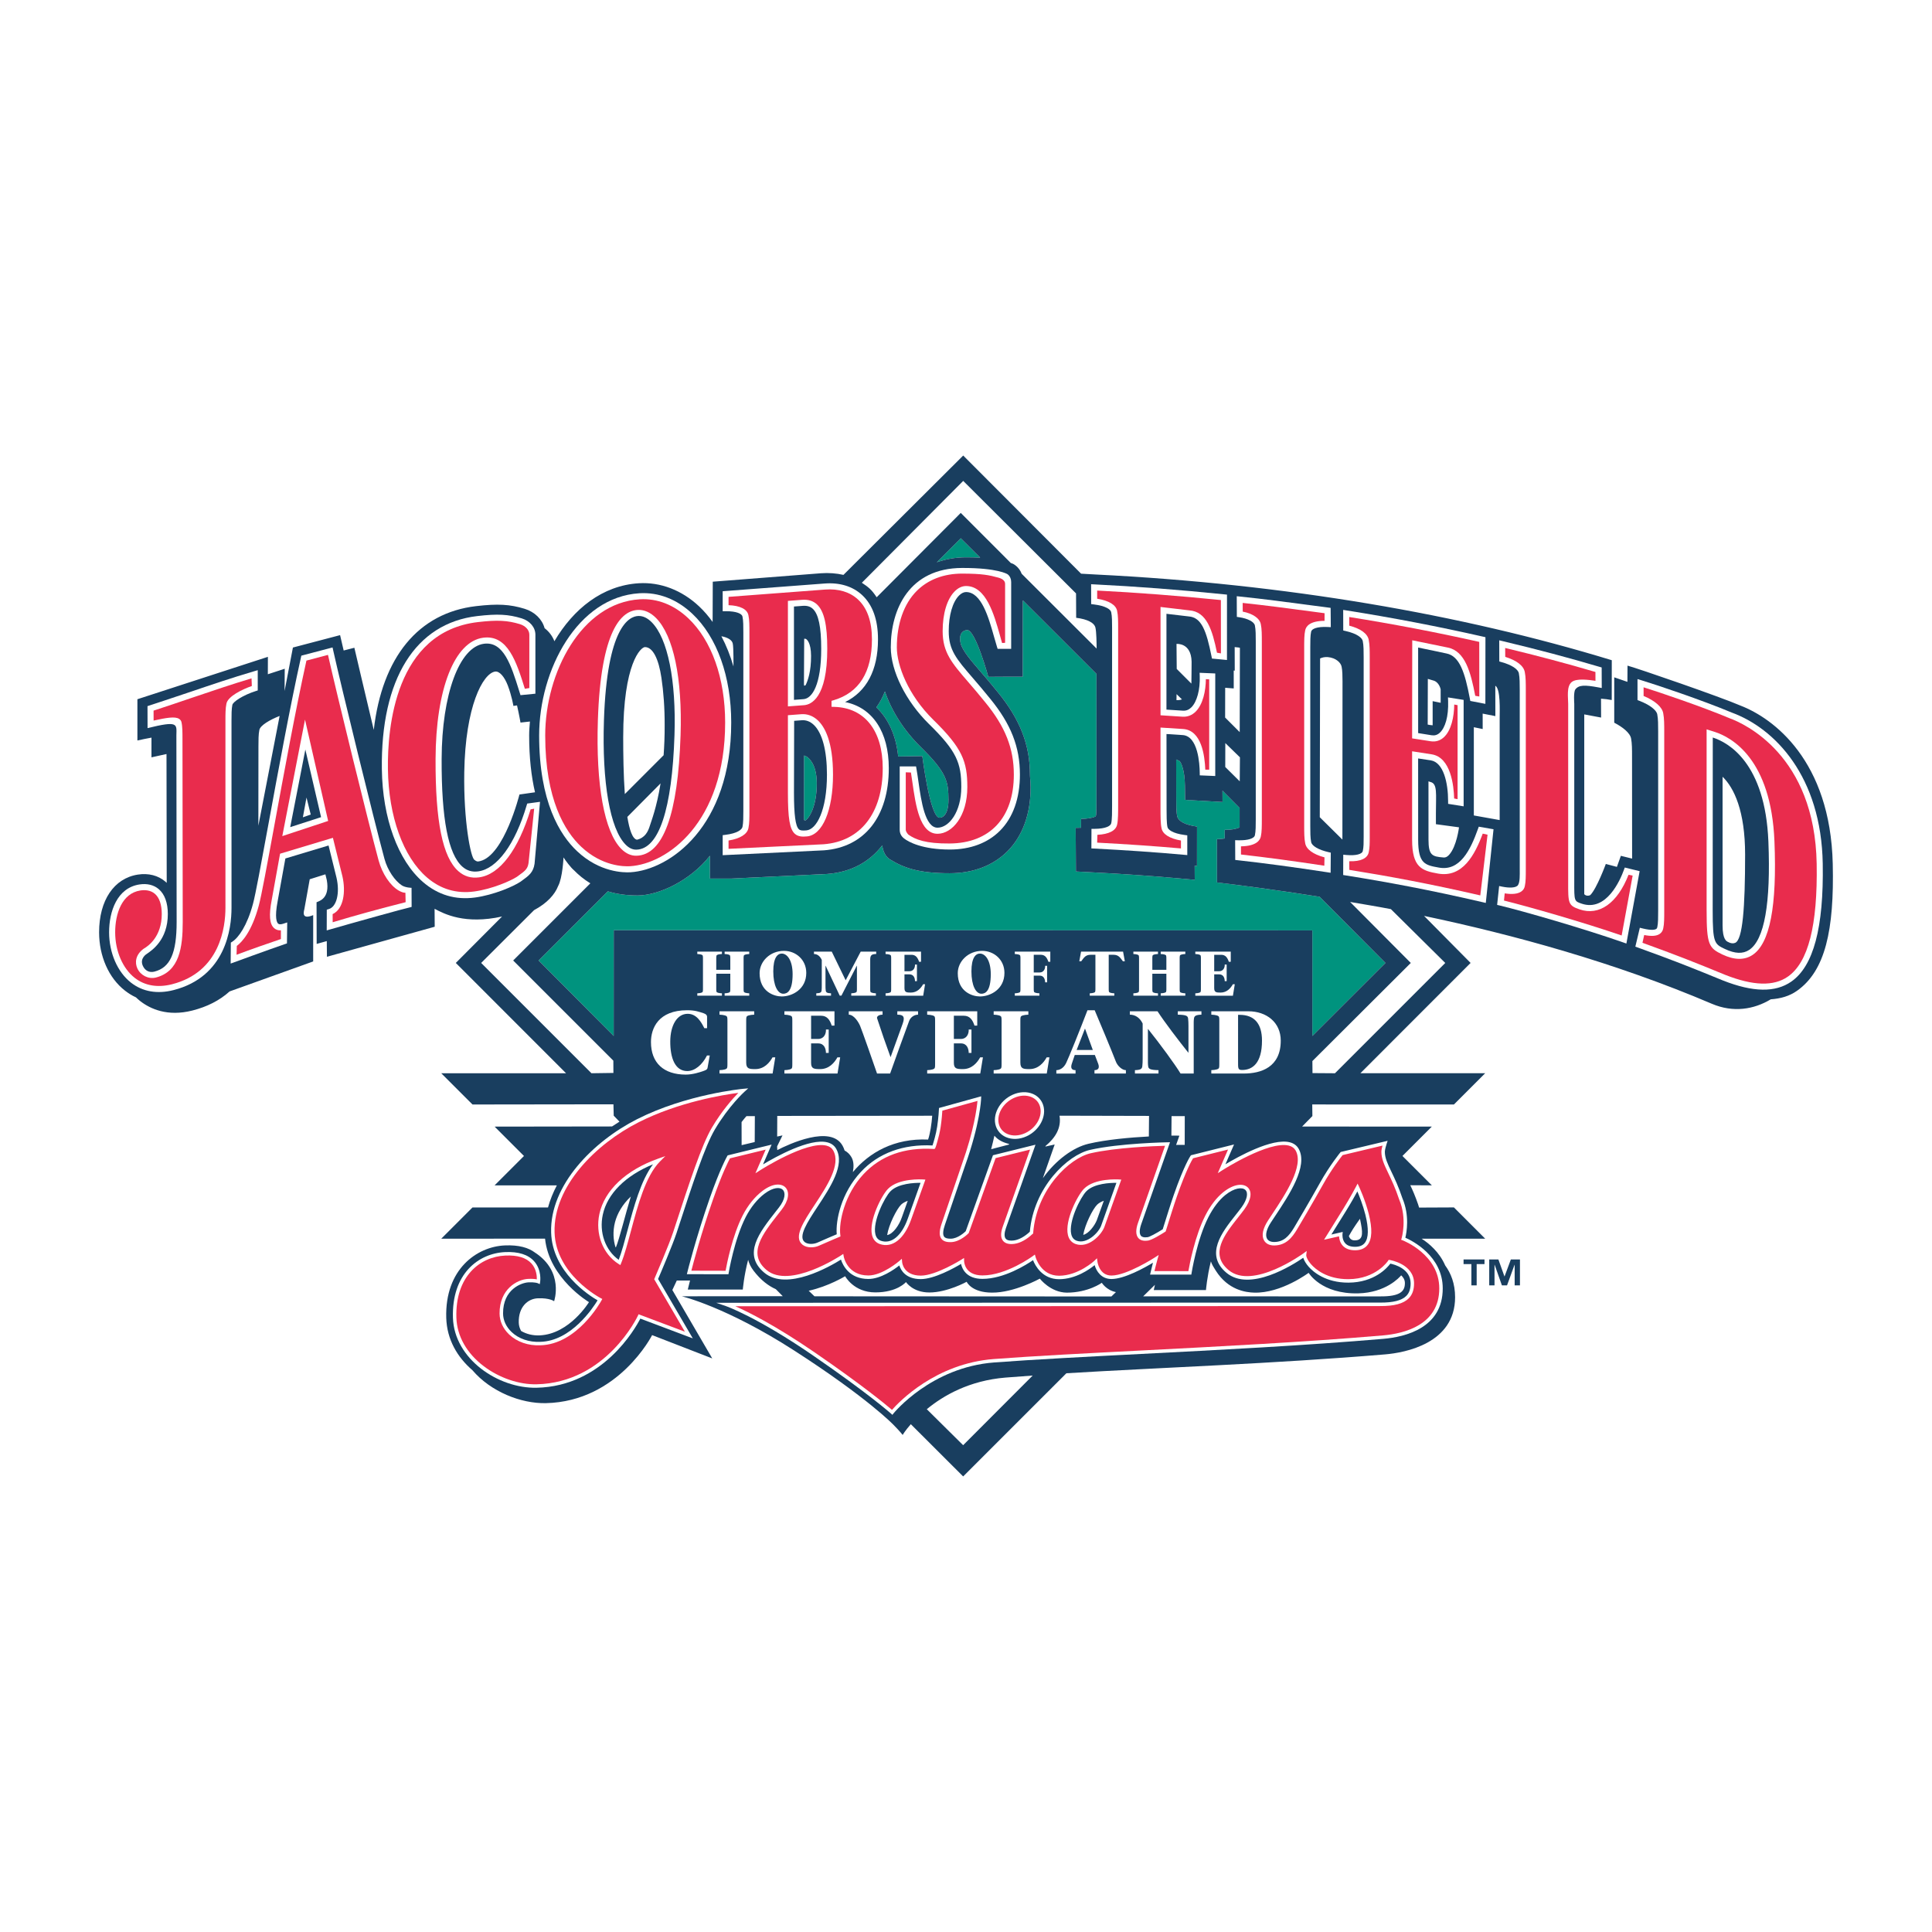 <?xml version="1.0" encoding="utf-8"?>
<!-- Generator: Adobe Illustrator 13.0.0, SVG Export Plug-In . SVG Version: 6.00 Build 14948)  -->
<!DOCTYPE svg PUBLIC "-//W3C//DTD SVG 1.0//EN" "http://www.w3.org/TR/2001/REC-SVG-20010904/DTD/svg10.dtd">
<svg version="1.0" id="Layer_1" xmlns="http://www.w3.org/2000/svg" xmlns:xlink="http://www.w3.org/1999/xlink" x="0px" y="0px"
	 width="192.756px" height="192.756px" viewBox="0 0 192.756 192.756" enable-background="new 0 0 192.756 192.756"
	 xml:space="preserve">
<g>
	<polygon fill-rule="evenodd" clip-rule="evenodd" fill="#FFFFFF" points="0,0 192.756,0 192.756,192.756 0,192.756 0,0 	"/>
	<path fill-rule="evenodd" clip-rule="evenodd" fill="#FFFFFF" d="M12.325,68.647l0,6.953l1.316-0.291
		c0.062,0.289,0.015,1.98,0.015,1.98l1.573-0.341l0.016,8.956c-0.541-0.095-1.11-0.104-1.696-0.015
		c-3.065,0.471-5.046,3.267-5.046,7.125c0,2.813,1.164,5.397,3.113,6.911c0.376,0.293,0.766,0.537,1.159,0.734
		c0.114,0.104,0.232,0.209,0.36,0.309c1.248,0.969,3.369,1.963,6.394,1.193c1.603-0.408,2.97-1.094,4.076-2.029
		c4.182-1.885,13.905-4.693,21.154-6.624l-0.005-0.762c0.505,0.146,1.089,0.264,1.757,0.327l-2.989,3l9.614,9.621H40.684
		l9.637,9.637l-9.64,9.639l4.838-0.004c-1.486,1.463-2.465,3.67-2.379,6.559c0.07,2.361,1.112,4.486,3.013,6.158
		c2.022,2.312,5.282,3.758,8.343,3.689c6.183-0.137,9.771-4.398,11.148-6.459l8.604,3.334l-3.875-6.643
		c1.889,0.768,4.686,2.1,8.095,4.289c10.209,6.562,11.734,9.727,11.734,9.727c0.003,0.004,0.537-0.893,0.84-1.404l5.054,5.045
		l10.9-10.898l9.41-0.504c6.79-0.344,14.487-0.732,21.908-1.352c3.985-0.334,8.243-2.369,8.243-7.082
		c0-1.457-0.397-2.758-1.176-3.869c-0.096-0.205-0.198-0.4-0.308-0.588l6.44-0.002l-5.304-5.303l-4.332-4.332l9.637-9.637h-12.453
		l9.61-9.618l-2.295-2.319c8.785,2.076,16.8,4.646,23.873,7.662c2.265,0.965,4.684,0.83,6.848-0.373
		c1.176-0.129,2.161-0.48,2.999-1.074c3.075-2.178,4.312-6.312,4.139-13.821c-0.285-12.264-7.721-16.123-10.047-17.028
		c-6.988-2.813-16.312-5.865-27.273-8.183c-12.839-2.714-26.851-4.61-37.501-5.002c0.005,0-0.523-0.029-0.95-0.053L96.103,43.495
		L83.679,55.873c-0.619-0.082-1.26-0.104-1.893-0.057c-0.003,0-12.054,0.939-12.054,0.939l-0.007,1.928
		c-1.814-1.342-3.933-2.003-6.078-1.872c-3.207,0.196-6.099,1.842-8.315,4.681c-0.521-0.971-1.436-1.723-2.585-2.074
		c-1.654-0.506-3.068-0.589-5.406-0.318c-4.647,0.539-8.122,3.335-10.01,7.885l-0.955-4.043c-0.001-0.002-0.663,0.166-1.064,0.269
		l-0.357-1.54C30.281,62.646,18.886,66.357,12.325,68.647L12.325,68.647z"/>
	<path fill-rule="evenodd" clip-rule="evenodd" fill="#FFFFFF" d="M73.108,64.212c-0.065-0.361-0.52-0.625-1.136-0.734
		c0.493,0.928,0.89,1.929,1.205,3.013C73.177,66.491,73.199,64.613,73.108,64.212L73.108,64.212z"/>
	<path fill-rule="evenodd" clip-rule="evenodd" fill="#FFFFFF" d="M114.053,129.338l23.622,0.002
		c2.097,0.023,2.492-0.555,2.492-1.326c0-0.334-0.165-0.586-0.372-0.775c-0.168,0.209-1.535,1.732-4.283,1.799
		c-3.698,0.09-4.949-2.049-4.949-2.049s-2.737,2.057-5.434,1.977c-0.833-0.023-2.597-0.248-3.834-2.199
		c-0.198-0.312-0.391-0.613-0.485-0.92c-0.387,1.555-0.49,2.863-0.49,2.863h-5.21c0,0,0.054-0.252,0.117-0.523L114.053,129.338
		L114.053,129.338L114.053,129.338z M145.059,120.467l3.118,3.119h-6.342c0.74,0.475,1.771,1.334,2.352,2.67
		c0.559,0.762,0.988,1.797,0.988,3.17c0,4.619-5.009,5.539-6.976,5.703c-11.128,0.932-22.553,1.322-31.806,1.883l-10.299,10.295
		l-5.221-5.213c-0.553,0.627-0.816,1.072-0.816,1.072s-0.257-0.342-0.897-0.99c0,0-2.557-2.689-9.943-7.443
		c-6.779-4.363-11.198-5.4-11.198-5.4l10.076-0.01l-0.69-0.701c-0.703-0.311-1.482-0.871-2.225-1.848
		c-0.268-0.352-0.444-0.717-0.537-1.082c-0.419,1.602-0.532,2.967-0.532,2.967H68.62c0,0,0.078-0.334,0.225-0.902l-1.32,0.002
		c-0.26,0.562-0.445,0.947-0.445,0.947l3.982,6.826l-5.999-2.326c0,0-3.347,6.625-10.597,6.787
		c-2.481,0.055-5.491-1.127-7.337-3.291c-1.49-1.285-2.542-3.049-2.606-5.215c-0.145-4.869,3.061-7.104,5.833-7.23
		c1.43-0.064,2.385,0.236,3.015,0.711c2.937,1.912,1.914,4.855,1.914,4.855s-0.442-0.34-1.628-0.291
		c-1.012,0.041-1.944,0.879-1.9,2.426c0.008,0.293,0.091,0.576,0.233,0.832c0.512,0.303,1.162,0.475,1.867,0.441
		c2.979-0.137,4.905-3.316,4.905-3.316s-3.978-2.357-4.382-6.336l-10.357,0.008l3.118-3.119l2.204-2.203l2.932-2.932l-2.929-2.93
		l-2.207-2.207l-3.118-3.117h12.452L45.476,96.073l4.614-4.632c-0.074,0.018,0.076-0.017,0,0c-3.706,0.817-5.762-0.253-6.731-0.771
		l0.012,1.791l-10.752,2.996l-0.016-1.565l-1.009,0.283l-0.012-4.157c0.293-0.13,1.348-0.387,1.023-2.208l-0.141-0.579l-1.562,0.492
		c-0.233,1.292-0.539,2.993-0.54,3.002c-0.065,0.26-0.286,1.064,0.885,0.577l-0.001,4.62l-8.341,2.993
		c-1.008,0.914-2.261,1.535-3.716,1.906c-2.482,0.631-4.2-0.166-5.204-0.945c-0.143-0.111-0.286-0.242-0.419-0.369
		c-0.432-0.195-0.8-0.441-1.1-0.674c-1.615-1.254-2.579-3.43-2.579-5.819c0-3.184,1.484-5.391,3.873-5.757
		c1.05-0.162,2.021,0.086,2.735,0.699c0.045,0.039,0.091,0.081,0.138,0.126c0,0-0.022-12.822-0.022-12.853
		c-0.545,0.121-1.502,0.331-1.5,0.33l0.001-1.966c-0.012,0.002,0.012-0.002,0,0c-0.446,0.079-0.976,0.19-1.404,0.285v-4.116
		l13.02-4.23l-0.006,1.738l1.686-0.549l-0.016,2.223c0.5-2.586,0.832-4.34,0.832-4.34l4.707-1.237c0,0,0.135,0.588,0.356,1.533
		l1.068-0.274c0,0,1.012,4.333,1.936,8.197c0.839-7.257,4.445-11.68,10.211-12.35c2.152-0.25,3.375-0.183,4.843,0.267
		c1.006,0.308,1.747,1.043,1.989,1.933c0.449,0.344,0.789,0.8,0.977,1.303c1.895-3.218,4.786-5.562,8.422-5.785
		c2.159-0.132,4.297,0.688,6.023,2.312c0.487,0.458,0.935,0.979,1.342,1.551l0.015-4.019l10.78-0.84
		c0.788-0.06,1.567,0.002,2.258,0.161L96.1,45.449l11.761,11.788l1.486,0.083c18.887,0.939,36.421,3.951,51.46,8.55l-0.005,3.973
		c-0.357-0.066-0.708-0.115-1.069-0.134l0.008,1.882l-1.68-0.315c-0.002,0.172,0,17.938,0,17.938c0.151,0.174,0.415,0.186,0.6,0.091
		c0.649-0.648,1.552-3.108,1.552-3.108l1.105,0.293l0.395-1.104l1.122,0.277l-0.007-10.223c0-0.623,0-1.285-0.092-1.742
		c-0.092-0.574-0.848-1.162-1.684-1.594v-4.527l1.315,0.452l0.009-1.619c1.065,0.288,9.298,3.129,11.285,3.993
		c3.262,1.257,8.953,5.459,9.192,15.782c0.154,6.634-0.751,10.674-3.556,12.66c-0.78,0.553-1.659,0.787-2.629,0.857
		c-1.67,1.012-3.752,1.352-5.875,0.447c-9.698-4.136-19.862-6.905-28.716-8.77l4.645,4.694l-10.997,11.005h12.451l-3.118,3.117
		l-2.207,2.207l-2.929,2.93l2.933,2.932L145.059,120.467L145.059,120.467L145.059,120.467z M27.898,71.429
		c-0.977,0.385-1.945,0.948-2.022,1.404c-0.091,0.426-0.091,1.048-0.091,1.634l-0.008,7.914
		C26.455,78.903,27.242,74.821,27.898,71.429L27.898,71.429L27.898,71.429z M47.91,85.911c2.408-0.6,3.915-6.643,3.915-6.643
		l1.553-0.222c-0.368-1.577-0.584-3.459-0.584-5.673c0-0.468,0.039-0.915,0.076-1.387c-0.464,0.058-0.939,0.105-0.939,0.105
		c0,0-0.13-0.759-0.347-1.713c-0.116,0.012-0.361,0.052-0.361,0.052s-0.159-0.984-0.556-2.03c-0.332-0.875-0.834-1.47-1.28-1.396
		c-1.217,0.2-2.96,3.464-3.067,10.047c-0.079,4.883,0.647,8.526,1.013,8.734C47.512,85.931,47.612,85.996,47.91,85.911L47.91,85.911
		L47.91,85.911z M31.002,81.268l-0.422-1.699l-0.362,1.974L31.002,81.268L31.002,81.268L31.002,81.268z M66.21,75.349
		c0.063-0.901,0.11-1.895,0.103-2.977c0.008-1.732-0.116-3.369-0.323-4.755c-0.279-1.877-0.853-3.057-1.643-3.057
		c-0.397,0-2.17,1.569-2.17,9.013c0,1.645,0.026,3.763,0.162,5.65L66.21,75.349L66.21,75.349L66.21,75.349z M143.042,67.906
		l-0.587-0.173l-0.014,4.558c0.104,0.035,0.357,0.059,0.494,0.071v-2.409l0.8,0.164c-0.001-0.053,0.002,0.055,0,0l-0.001-1.349
		C143.611,68.262,143.307,67.983,143.042,67.906L143.042,67.906L143.042,67.906z M149.622,71.579c0-0.623,0.103-2.854-0.435-3.165
		l0.005,3.032l-1.267-0.248l0.002,1.538l-0.883-0.182l0.001,8.804l2.577,0.46L149.622,71.579L149.622,71.579L149.622,71.579z
		 M174.11,85.257c0-4.323-1.093-6.653-2.249-7.759l0.001,14.842c0,1.431,0.413,1.567,0.525,1.631
		c0.292,0.167,0.546,0.176,0.734,0.097C173.861,93.758,174.11,90.61,174.11,85.257L174.11,85.257L174.11,85.257z M142.521,83.755
		c0,1.572,0.35,1.706,1.493,1.796c0.265,0.021,0.438-0.125,0.575-0.278c0.746-0.831,0.976-2.731,0.976-2.731l-2.304-0.311v-1.112
		c0-1.905,0.172-2.935-0.543-3.099l-0.199-0.064L142.521,83.755L142.521,83.755L142.521,83.755z M123.705,64.631
		c-0.026-0.02-0.173-0.037-0.521-0.071l0.007,2.352l-0.102-0.012l0.001,1.786l-0.853-0.067l-0.006,2.969l1.456,1.455L123.705,64.631
		L123.705,64.631L123.705,64.631z M133.943,67.955c0-0.498-0.012-1.071-0.087-1.424c-0.068-0.409-0.565-0.9-1.381-0.972
		c-0.309-0.027-0.569,0.044-0.769,0.134c-0.001,0.091-0.001,0.21-0.001,0.303l-0.03,15.539l2.256,2.231L133.943,67.955
		L133.943,67.955L133.943,67.955z M118.864,68.203c0.014-0.122,0.018-2.012,0.022-2.194c-0.041-1.917-1.505-1.765-1.505-1.765
		l0.021,2.496L118.864,68.203L118.864,68.203z"/>
	<path fill-rule="evenodd" clip-rule="evenodd" fill="#00937E" d="M80.496,75.496c-0.095-0.065-0.206-0.1-0.278-0.117l-0.008,6.247
		c0,0.195,0,0.227,0.163,0.227c-0.018,0.001-0.028,0.005-0.028,0.005c0.27-0.104,1.166-1.256,1.144-3.76
		C81.472,76.248,80.713,75.644,80.496,75.496L80.496,75.496z"/>
	<path fill-rule="evenodd" clip-rule="evenodd" fill="#00937E" d="M94.627,79.788c-0.012-1.775-0.113-2.67-2.797-5.292
		c-1.655-1.631-2.882-3.579-3.542-5.511c-0.246,0.625-0.533,1.146-0.856,1.588c1.207,1.138,1.973,2.825,2.181,4.901
		c0,0,2.409-0.032,2.407-0.039c0,0,0.759,6.075,1.705,6.147C94.033,81.605,94.637,81.306,94.627,79.788L94.627,79.788z"/>
	<path fill-rule="evenodd" clip-rule="evenodd" fill="#00937E" d="M95.855,53.703l-2.389,2.394c0.888-0.314,1.869-0.493,2.91-0.493
		c0.329,0-0.304,0,0,0c0.512,0,0.981,0.013,1.419,0.03L95.855,53.703L95.855,53.703z"/>
	<path fill-rule="evenodd" clip-rule="evenodd" fill="#00937E" d="M123.676,80.606l-1.71-1.722l0.007,1.132l-3.733-0.214
		l-0.019-1.425c-0.021-1.556-0.388-2.339-0.552-2.458l-0.32-0.147l0.007,3.835c0,0.585,0,1.402,0.092,1.811
		c0.092,0.519,0.834,0.897,1.98,1.049l-0.004,3.936c-0.078-0.007-0.155-0.026-0.232-0.034l0.009,1.409l-1.646-0.149
		c-2.701-0.244-5.557-0.442-8.728-0.605l-1.482-0.076l-0.025-4.353c0.169-0.001,0.534-0.01,0.534-0.01l0.009-0.886
		c0.572-0.004,1.05-0.079,1.395-0.216c0.057-0.037,0.069-0.087,0.096-0.135c0.036-0.422,0.036-0.977,0.036-1.408l0.004-12.708
		l-7.345-7.336l-0.011,1.636l-0.002,5.983c0,0-3.438,0-3.433,0.012c0,0-1.272-4.69-2.11-4.67c-0.006,0-1.001,0.014-0.622,1.448
		c0.28,0.732,0.866,1.437,1.95,2.694c0.507,0.588,1.081,1.254,1.733,2.066c2.215,2.709,3.203,5.243,3.203,8.217
		c0,0.077,0.002,0.134,0.009,0.209c0.031,0.359,0.058,0.705,0.058,1.077c0,2.648-0.8,4.849-2.314,6.363
		c-1.434,1.434-3.427,2.192-5.766,2.192c-3.083,0-4.558-0.526-5.938-1.374l-0.08-0.049l-0.073-0.059
		c-0.28-0.224-0.537-0.628-0.634-1.293c-1.294,1.664-3.124,2.667-5.478,2.846l-0.021,0.002l-0.021,0.001l-9.58,0.46h-2.083
		l-0.009-2.282c-1.945,2.485-5.108,3.962-7.211,3.965c-1.141,0.001-2.133-0.149-2.976-0.414l-6.906,6.901l7.495,7.531l0.005-10.55
		l69.701,0.016l-0.003,10.533l7.295-7.285l-6.566-6.601c-4.098-0.653-7.578-1.108-10.241-1.431l-0.003-4.321
		c0.268,0.007,0.531-0.036,0.771-0.061l0.005-0.864c0.613,0.016,1.142-0.091,1.482-0.238L123.676,80.606L123.676,80.606z"/>
	<path fill-rule="evenodd" clip-rule="evenodd" fill="#193E5F" d="M88.511,123.223c0.584-0.092,1.206-0.994,1.469-1.777
		c0.037-0.111,0.328-0.924,0.583-1.639c-0.244,0.092-0.484,0.211-0.656,0.379C89.464,120.619,88.666,122.201,88.511,123.223
		L88.511,123.223L88.511,123.223z M109.466,120.186c-0.438,0.428-1.222,1.994-1.391,3.016c0.543-0.119,1.126-0.91,1.342-1.434
		c0.048-0.115,0.413-1.131,0.711-1.967C109.882,119.891,109.639,120.018,109.466,120.186L109.466,120.186L109.466,120.186z
		 M114.053,129.338l23.622,0.002c2.097,0.023,2.492-0.555,2.492-1.326c0-0.334-0.165-0.586-0.372-0.775
		c-0.168,0.209-1.535,1.732-4.283,1.799c-3.698,0.09-4.949-2.049-4.949-2.049s-2.737,2.057-5.434,1.977
		c-0.833-0.023-2.597-0.248-3.834-2.199c-0.198-0.312-0.391-0.613-0.485-0.92c-0.387,1.555-0.49,2.863-0.49,2.863h-5.21
		c0,0,0.054-0.252,0.117-0.523L114.053,129.338L114.053,129.338L114.053,129.338z M77.404,128.621
		c-0.703-0.311-1.482-0.871-2.225-1.848c-0.268-0.352-0.444-0.717-0.537-1.082c-0.419,1.602-0.532,2.967-0.532,2.967H68.62
		c0,0,0.078-0.334,0.225-0.902l-1.32,0.002c-0.26,0.562-0.445,0.947-0.445,0.947l3.982,6.826l-5.999-2.326
		c0,0-3.347,6.625-10.597,6.787c-2.481,0.055-5.491-1.127-7.337-3.291c-1.49-1.285-2.542-3.049-2.606-5.215
		c-0.145-4.869,3.061-7.104,5.833-7.23c1.43-0.064,2.385,0.236,3.015,0.711c2.937,1.912,1.914,4.855,1.914,4.855
		s-0.442-0.34-1.628-0.291c-1.012,0.041-1.944,0.879-1.9,2.426c0.008,0.293,0.091,0.576,0.233,0.832
		c0.512,0.303,1.162,0.475,1.867,0.441c2.979-0.137,4.905-3.316,4.905-3.316s-3.978-2.357-4.382-6.336l-10.357,0.008l3.118-3.119
		h7.535c0.2-0.742,0.514-1.504,0.881-2.205l-6.212,0.002l2.932-2.932l-2.929-2.93l11.715-0.016c0.23-0.156,0.504-0.328,0.742-0.479
		l-0.574-0.596l-0.029-1.135l-14.062,0.018l-3.118-3.117h12.452L45.476,96.073l4.614-4.632c-0.074,0.018,0.076-0.017,0,0
		c-3.706,0.817-5.762-0.253-6.731-0.771l0.012,1.791l-10.752,2.996l-0.016-1.565l-1.009,0.283l-0.012-4.157
		c0.293-0.13,1.348-0.387,1.023-2.208l-0.141-0.579l-1.562,0.492c-0.233,1.292-0.539,2.993-0.54,3.002
		c-0.065,0.26-0.286,1.064,0.885,0.577l-0.001,4.62l-8.341,2.993c-1.008,0.914-2.261,1.535-3.716,1.906
		c-2.482,0.631-4.2-0.166-5.204-0.945c-0.143-0.111-0.286-0.242-0.419-0.369c-0.432-0.195-0.8-0.441-1.1-0.674
		c-1.615-1.254-2.579-3.43-2.579-5.819c0-3.184,1.484-5.391,3.873-5.757c1.05-0.162,2.021,0.086,2.735,0.699
		c0.045,0.039,0.091,0.081,0.138,0.126c0,0-0.022-12.822-0.022-12.853c-0.545,0.121-1.502,0.331-1.5,0.33l0.001-1.966
		c-0.012,0.002,0.012-0.002,0,0c-0.446,0.079-0.976,0.19-1.404,0.285v-4.116l13.02-4.23l-0.006,1.738l1.686-0.549l-0.016,2.223
		c0.5-2.586,0.832-4.34,0.832-4.34l4.707-1.237c0,0,0.135,0.588,0.356,1.533l1.068-0.274c0,0,1.012,4.333,1.936,8.197
		c0.839-7.257,4.445-11.68,10.211-12.35c2.152-0.25,3.375-0.183,4.843,0.267c1.006,0.308,1.747,1.043,1.989,1.933
		c0.449,0.344,0.789,0.8,0.977,1.303c1.895-3.218,4.786-5.562,8.422-5.785c2.159-0.132,4.297,0.688,6.023,2.312
		c0.487,0.458,0.935,0.979,1.342,1.551l0.015-4.019l10.78-0.84c0.788-0.06,1.567,0.002,2.258,0.161L96.1,45.449l11.761,11.788
		l1.486,0.083c18.887,0.939,36.421,3.951,51.46,8.55l-0.005,3.973c-0.357-0.066-0.708-0.115-1.069-0.134l0.008,1.882l-1.68-0.315
		c-0.002,0.172,0,17.938,0,17.938c0.151,0.174,0.415,0.186,0.6,0.091c0.649-0.648,1.552-3.108,1.552-3.108l1.105,0.293l0.395-1.104
		l1.122,0.277l-0.007-10.223c0-0.623,0-1.285-0.092-1.742c-0.092-0.574-0.848-1.162-1.684-1.594v-4.527l1.315,0.452l0.009-1.619
		c1.065,0.288,9.298,3.129,11.285,3.993c3.262,1.257,8.953,5.459,9.192,15.782c0.154,6.634-0.751,10.674-3.556,12.66
		c-0.78,0.553-1.659,0.787-2.629,0.857c-1.67,1.012-3.752,1.352-5.875,0.447c-9.698-4.136-19.862-6.905-28.716-8.77l4.645,4.694
		l-10.997,11.005h12.451l-3.118,3.117l-14.135-0.002l0.014,1.158l-1.025,1.045l12.939,0.006l-2.929,2.93l2.933,2.932l-2.151-0.012
		c0.231,0.48,0.493,1.082,0.783,1.918c0.039,0.111,0.063,0.205,0.096,0.312l3.476-0.016l3.118,3.119h-6.342
		c0.74,0.475,1.771,1.334,2.352,2.67c0.559,0.762,0.988,1.797,0.988,3.17c0,4.619-5.009,5.539-6.976,5.703
		c-11.128,0.932-22.553,1.322-31.806,1.883l-10.299,10.295l-5.221-5.213c-0.553,0.627-0.816,1.072-0.816,1.072
		s-0.257-0.342-0.897-0.99c0,0-2.557-2.689-9.943-7.443c-6.779-4.363-11.198-5.4-11.198-5.4l10.076-0.01L77.404,128.621
		L77.404,128.621L77.404,128.621z M56.223,85.544c0,0-0.093,2.052-0.542,2.865c-0.314,0.81-1.073,1.692-2.395,2.395l-5.28,5.269
		l11.003,11.005l2.191-0.031l-0.007-1.223L51.2,95.828l7.699-7.699c-0.645-0.394-1.19-0.846-1.634-1.304
		C56.977,86.595,56.396,85.832,56.223,85.544L56.223,85.544L56.223,85.544z M27.898,71.429c-0.977,0.385-1.945,0.948-2.022,1.404
		c-0.091,0.426-0.091,1.048-0.091,1.634l-0.008,7.914C26.455,78.903,27.242,74.821,27.898,71.429L27.898,71.429L27.898,71.429z
		 M47.91,85.911c2.408-0.6,3.915-6.643,3.915-6.643l1.553-0.222c-0.368-1.577-0.584-3.459-0.584-5.673
		c0-0.468,0.039-0.915,0.076-1.387c-0.464,0.058-0.939,0.105-0.939,0.105c0,0-0.13-0.759-0.347-1.713
		c-0.116,0.012-0.361,0.052-0.361,0.052s-0.159-0.984-0.556-2.03c-0.332-0.875-0.834-1.47-1.28-1.396
		c-1.217,0.2-2.96,3.464-3.067,10.047c-0.079,4.883,0.647,8.526,1.013,8.734C47.512,85.931,47.612,85.996,47.91,85.911L47.91,85.911
		L47.91,85.911z M31.002,81.268l-0.422-1.699l-0.362,1.974L31.002,81.268L31.002,81.268L31.002,81.268z M62.59,81.503
		c0.206,1.278,0.513,2.205,0.962,2.276c0.787-0.194,1.1-0.775,1.293-1.422c0.12-0.399,0.669-1.758,1.06-4.198L62.59,81.503
		L62.59,81.503L62.59,81.503z M66.21,75.349c0.063-0.901,0.11-1.895,0.103-2.977c0.008-1.732-0.116-3.369-0.323-4.755
		c-0.279-1.877-0.853-3.057-1.643-3.057c-0.397,0-2.17,1.569-2.17,9.013c0,1.645,0.026,3.763,0.162,5.65L66.21,75.349L66.21,75.349
		L66.21,75.349z M73.108,64.212c-0.065-0.361-0.52-0.625-1.136-0.734c0.493,0.928,0.89,1.929,1.205,3.013
		C73.177,66.491,73.199,64.613,73.108,64.212L73.108,64.212L73.108,64.212z M80.21,68.211c0,0.26,0.037,0.213,0.167,0.148
		c0.222-0.453,0.549-1.358,0.542-2.924c-0.006-1.344-0.428-1.636-0.505-1.684c-0.045-0.028-0.104-0.026-0.18-0.022L80.21,68.211
		L80.21,68.211L80.21,68.211z M143.042,67.906l-0.587-0.173l-0.014,4.558c0.104,0.035,0.357,0.059,0.494,0.071v-2.409l0.8,0.164
		c-0.001-0.053,0.002,0.055,0,0l-0.001-1.349C143.611,68.262,143.307,67.983,143.042,67.906L143.042,67.906L143.042,67.906z
		 M149.622,71.579c0-0.623,0.103-2.854-0.435-3.165l0.005,3.032l-1.267-0.248l0.002,1.538l-0.883-0.182l0.001,8.804l2.577,0.46
		L149.622,71.579L149.622,71.579L149.622,71.579z M174.11,85.257c0-4.323-1.093-6.653-2.249-7.759l0.001,14.842
		c0,1.431,0.413,1.567,0.525,1.631c0.292,0.167,0.546,0.176,0.734,0.097C173.861,93.758,174.11,90.61,174.11,85.257L174.11,85.257
		L174.11,85.257z M142.521,83.755c0,1.572,0.35,1.706,1.493,1.796c0.265,0.021,0.438-0.125,0.575-0.278
		c0.746-0.831,0.976-2.731,0.976-2.731l-2.304-0.311v-1.112c0-1.905,0.172-2.935-0.543-3.099l-0.199-0.064L142.521,83.755
		L142.521,83.755L142.521,83.755z M123.708,75.558l-1.459-1.422l-0.005,2.387l1.445,1.431L123.708,75.558L123.708,75.558
		L123.708,75.558z M123.705,64.631c-0.026-0.02-0.173-0.037-0.521-0.071l0.007,2.352l-0.102-0.012l0.001,1.786l-0.853-0.067
		l-0.006,2.969l1.456,1.455L123.705,64.631L123.705,64.631L123.705,64.631z M133.943,67.955c0-0.498-0.012-1.071-0.087-1.424
		c-0.068-0.409-0.565-0.9-1.381-0.972c-0.309-0.027-0.569,0.044-0.769,0.134c-0.001,0.091-0.001,0.21-0.001,0.303l-0.03,15.539
		l2.256,2.231L133.943,67.955L133.943,67.955L133.943,67.955z M117.386,69.255l-0.009,0.598c0.13,0,0.326,0.008,0.547-0.075
		L117.386,69.255L117.386,69.255L117.386,69.255z M118.864,68.203c0.014-0.122,0.018-2.012,0.022-2.194
		c-0.041-1.917-1.505-1.765-1.505-1.765l0.021,2.496L118.864,68.203L118.864,68.203L118.864,68.203z M138.77,90.704
		c-1.374-0.265-2.779-0.493-4.069-0.716l6.054,6.085l-9.818,9.789l0.011,1.201l2.242,0.016l11.004-11.005L138.77,90.704
		L138.77,90.704L138.77,90.704z M96.1,47.979L85.986,58.142c0.264,0.173,0.555,0.375,0.789,0.591c0.24,0.222,0.458,0.507,0.69,0.856
		l8.39-8.416l4.994,4.998c0.08,0.031,0.136,0.044,0.215,0.079c0,0,0.607,0.283,0.87,0.998l7.475,7.46l0,0
		c0-0.576-0.021-1.654-0.111-2.055c-0.09-0.51-0.801-0.878-1.929-1.015l-0.012-2.433L96.1,47.979L96.1,47.979L96.1,47.979z
		 M75.312,111.357l-0.842,0.002c-0.167,0.195-0.316,0.365-0.483,0.588l0.005,2.305l1.306-0.309L75.312,111.357L75.312,111.357
		L75.312,111.357z M77.544,114.746c1.14-0.586,5.342-2.557,6.519-0.439c0.084,0.152,0.154,0.314,0.203,0.479
		c0.283,0.152,0.524,0.379,0.697,0.691c0.221,0.398,0.231,0.912,0.129,1.463c1.622-1.945,4.116-3.393,7.502-3.246
		c0.01-0.041,0.112-0.23,0.266-1.131c0.074-0.439,0.116-0.859,0.146-1.246l-15.458,0.018l-0.01,2.059l0.531-0.115l-0.537,1.098
		l0.016,0.338L77.544,114.746L77.544,114.746z M114.639,111.334l-8.931-0.021c0.2,1.199-0.397,2.191-1.394,3.023l-0.016,0.057
		l0.928-0.207c0,0-0.546,1.553-1.18,3.363c1.281-1.797,3.017-3.07,4.55-3.434c1.765-0.416,4.15-0.631,6.025-0.729L114.639,111.334
		L114.639,111.334L114.639,111.334z M118.204,111.357h-1.317l-0.017,1.945c0.51-0.01,0.797,0.006,0.797,0.006
		s-0.124,0.354-0.325,0.92c0.352-0.01,0.647,0,0.857-0.004L118.204,111.357L118.204,111.357L118.204,111.357z M96.093,144.188
		l6.938-6.949c-0.935,0.066-1.849,0.131-2.723,0.203c-3.597,0.301-6.164,1.773-7.842,3.154L96.093,144.188L96.093,144.188
		L96.093,144.188z M81.26,129.332l29.625,0.016l0.452-0.434c-0.968-0.195-1.409-0.93-1.409-0.93s-1.348,0.984-3.496,0.984
		c-1.634-0.021-2.687-1.398-2.687-1.398s-2.565,1.414-4.765,1.395c-2.066,0-2.536-1.082-2.536-1.082s-1.919,1.068-3.724,1.068
		c-1.664,0-2.33-1.041-2.33-1.041s-0.854,1.033-3.057,1.033c-2.155,0-3.014-1.615-3.014-1.615s-1.643,1.01-3.634,1.451
		L81.26,129.332L81.26,129.332L81.26,129.332z M100.669,114.191l-0.002-0.062c-0.565-0.135-1.084-0.375-1.455-0.82
		c-0.092,0.412-0.202,0.877-0.325,1.346L100.669,114.191L100.669,114.191L100.669,114.191z M80.496,75.496
		c-0.095-0.065-0.206-0.1-0.278-0.117l-0.008,6.247c0,0.195,0,0.227,0.163,0.227c-0.018,0.001-0.028,0.005-0.028,0.005
		c0.27-0.104,1.166-1.256,1.144-3.76C81.472,76.248,80.713,75.644,80.496,75.496L80.496,75.496L80.496,75.496z M94.627,79.788
		c-0.012-1.775-0.113-2.67-2.797-5.292c-1.655-1.631-2.882-3.579-3.542-5.511c-0.246,0.625-0.533,1.146-0.856,1.588
		c1.207,1.138,1.973,2.825,2.181,4.901c0,0,2.409-0.032,2.407-0.039c0,0,0.759,6.075,1.705,6.147
		C94.033,81.605,94.637,81.306,94.627,79.788L94.627,79.788L94.627,79.788z M95.855,53.703l-2.389,2.394
		c0.888-0.314,1.869-0.493,2.91-0.493c0.329,0-0.304,0,0,0c0.512,0,0.981,0.013,1.419,0.03L95.855,53.703L95.855,53.703
		L95.855,53.703z M123.676,80.606l-1.71-1.722l0.007,1.132l-3.733-0.214l-0.019-1.425c-0.021-1.556-0.388-2.339-0.552-2.458
		l-0.32-0.147l0.007,3.835c0,0.585,0,1.402,0.092,1.811c0.092,0.519,0.834,0.897,1.98,1.049l-0.004,3.936
		c-0.078-0.007-0.155-0.026-0.232-0.034l0.009,1.409l-1.646-0.149c-2.701-0.244-5.557-0.442-8.728-0.605l-1.482-0.076l-0.025-4.353
		c0.169-0.001,0.534-0.01,0.534-0.01l0.009-0.886c0.572-0.004,1.05-0.079,1.395-0.216c0.057-0.037,0.069-0.087,0.096-0.135
		c0.036-0.422,0.036-0.977,0.036-1.408l0.004-12.708l-7.345-7.336l-0.011,1.636l-0.002,5.983c0,0-3.438,0-3.433,0.012
		c0,0-1.272-4.69-2.11-4.67c-0.006,0-1.001,0.014-0.622,1.448c0.28,0.732,0.866,1.437,1.95,2.694
		c0.507,0.588,1.081,1.254,1.733,2.066c2.215,2.709,3.203,5.243,3.203,8.217c0,0.077,0.002,0.134,0.009,0.209
		c0.031,0.359,0.058,0.705,0.058,1.077c0,2.648-0.8,4.849-2.314,6.363c-1.434,1.434-3.427,2.192-5.766,2.192
		c-3.083,0-4.558-0.526-5.938-1.374l-0.08-0.049l-0.073-0.059c-0.28-0.224-0.537-0.628-0.634-1.293
		c-1.294,1.664-3.124,2.667-5.478,2.846l-0.021,0.002l-0.021,0.001l-9.58,0.46h-2.083l-0.009-2.282
		c-1.945,2.485-5.108,3.962-7.211,3.965c-1.141,0.001-2.133-0.149-2.976-0.414l-6.906,6.901l7.495,7.531l0.005-10.55l69.701,0.016
		l-0.003,10.533l7.295-7.285l-6.566-6.601c-4.098-0.653-7.578-1.108-10.241-1.431l-0.003-4.321c0.268,0.007,0.531-0.036,0.771-0.061
		l0.005-0.864c0.613,0.016,1.142-0.091,1.482-0.238L123.676,80.606L123.676,80.606L123.676,80.606z M134.575,123.326
		c0.08,0.238,0.253,0.424,0.569,0.426c0.787,0.004,0.854-0.533,0.642-1.648c-0.035-0.184-0.069-0.354-0.102-0.506
		c-0.11,0.158-0.251,0.357-0.397,0.568C134.885,122.742,134.575,123.326,134.575,123.326L134.575,123.326L134.575,123.326z
		 M61.4,124.404c0.014,0.018,0.031,0.039,0.045,0.055c0.371-0.902,0.953-3.33,1.495-5.086c-0.848,0.805-1.36,1.713-1.582,2.572
		C61.121,122.863,61.194,123.74,61.4,124.404L61.4,124.404z"/>
	<path fill-rule="evenodd" clip-rule="evenodd" fill="#FFFFFF" d="M100.364,113.451c0.608,0.266,1.356,0.236,2.054-0.082
		c1.288-0.588,2.03-1.99,1.656-3.127c-0.163-0.494-0.521-0.883-1.008-1.096c-0.607-0.266-1.355-0.234-2.053,0.084
		c-1.288,0.588-2.031,1.99-1.656,3.125C99.521,112.85,99.878,113.24,100.364,113.451L100.364,113.451z"/>
	<path fill-rule="evenodd" clip-rule="evenodd" fill="#FFFFFF" d="M65.658,127.605c0.224-0.52,1.456-3.408,1.838-4.576l0.104-0.318
		c1.52-4.654,2.72-8.33,3.723-10.025c1.384-2.342,2.925-3.738,2.94-3.752l0.387-0.348l-0.518,0.047
		c-0.056,0.006-5.652,0.537-10.569,3.027c-4.366,2.211-8.711,6.562-8.577,11.303c0.112,3.951,3.817,6.303,4.633,6.773
		c-0.45,0.742-2.632,4.07-5.725,4.139c-1.107,0.051-2.146-0.307-2.854-0.98c-0.544-0.518-0.846-1.174-0.85-1.85
		c-0.012-2.439,1.869-3.074,2.528-3.104c0.671-0.031,0.924,0.082,0.926,0.082l0.208,0.096c0.002,0.002,0.038-0.225,0.038-0.225
		c0.007-0.049,0.175-1.191-0.602-2.059c-0.594-0.664-1.563-0.971-2.88-0.914c-2.695,0.117-5.354,2.189-5.219,6.555
		c0.126,4.1,4.516,7.066,8.357,6.98c6.594-0.146,9.836-5.916,10.34-6.898l4.778,1.801l0.456,0.17l-0.246-0.42L65.658,127.605
		L65.658,127.605L65.658,127.605z M61.729,125.693c-1.335-0.953-1.972-2.734-1.587-4.51c0.453-2.088,2.265-3.891,5.008-5.018
		c-1.204,1.598-1.907,4.215-2.534,6.555C62.317,123.838,62.033,124.895,61.729,125.693L61.729,125.693z"/>
	<path fill-rule="evenodd" clip-rule="evenodd" fill="#FFFFFF" d="M140.212,123.486c0.123-0.504,0.444-2.199-0.292-3.932
		c-0.381-1.15-0.779-1.984-1.1-2.652c-0.38-0.797-0.655-1.371-0.654-1.992c0-0.201,0.13-0.645,0.18-0.797l0.096-0.295l-0.3,0.072
		l-4.325,1.031l-0.057,0.014l-0.037,0.045c-0.01,0.012-1.056,1.289-2.027,3.029c-0.977,1.752-2.385,4.137-2.598,4.49
		c-0.51,0.846-1.04,1.41-1.973,1.414c-0.342,0.002-0.597-0.117-0.716-0.338c-0.192-0.352-0.051-0.938,0.388-1.611l0.42-0.635
		c1.399-2.104,3.316-4.986,2.353-6.709c-0.188-0.334-0.491-0.557-0.901-0.658c-1.761-0.439-5.159,1.451-6.409,2.199l0.72-1.656
		l0.14-0.322c-0.001,0.002-0.341,0.086-0.341,0.086l-3.895,0.975l-0.062,0.016l-0.037,0.051c-0.025,0.037-0.63,0.906-1.685,3.926
		c-0.312,0.896-0.729,2.236-1.006,3.123l-0.088,0.283c-0.611,0.389-1.357,0.797-1.539,0.795l-0.012-0.002l-0.013,0.002
		c-0.297,0.039-0.504-0.012-0.616-0.15c-0.165-0.205-0.149-0.635,0.043-1.176l2.78-7.916l0.082-0.234l-0.249,0.004
		c-0.047,0-4.778,0.086-7.729,0.758c-2.219,0.504-5.617,3.699-6.007,8.168c-0.525,0.49-1.088,0.799-1.586,0.867
		c-0.278,0.037-0.646,0.037-0.82-0.176c-0.158-0.193-0.15-0.562,0.023-1.062l2.84-8.01l0.106-0.303l-0.312,0.076l-3.839,0.951
		l-0.09,0.021l-0.031,0.088l-2.689,7.494c-0.117,0.115-0.782,0.734-1.484,0.746c-0.347,0.006-0.566-0.061-0.67-0.203
		c-0.146-0.201-0.12-0.598,0.08-1.18l2.008-5.893c1.508-4.223,1.599-6.596,1.602-6.695l0.008-0.234l-0.227,0.062l-3.862,1.07
		l-0.121,0.035l-0.006,0.125c0,0.008-0.035,0.811-0.174,1.73c-0.116,0.768-0.368,1.588-0.465,1.881
		c-2.926-0.146-5.394,0.76-7.142,2.631c-1.997,2.137-2.532,4.887-2.414,6.229c-0.327,0.139-1.277,0.541-1.917,0.828
		c-0.382,0.172-0.964,0.199-1.279-0.049c-0.685-0.543,0.276-2.004,1.294-3.549c1.28-1.943,2.731-4.148,1.857-5.74
		c-0.184-0.336-0.484-0.559-0.893-0.662c-1.753-0.447-5.166,1.451-6.417,2.201l0.719-1.656l0.139-0.318
		c-0.001,0-0.339,0.084-0.339,0.084l-3.976,0.973l-0.071,0.018l-0.037,0.062c-0.028,0.051-0.712,1.242-1.765,4.256
		c-1.364,3.904-2.207,7.287-2.214,7.32l-0.053,0.213l0.221,0.002l3.782,0.008h0.147l0.023-0.145
		c0.005-0.033,0.553-3.326,1.703-5.572c0.488-0.955,1.15-1.777,1.864-2.316c0.88-0.666,1.557-0.678,1.836-0.393
		c0.273,0.277,0.258,0.932-0.394,1.768l-0.31,0.396c-1.641,2.092-3.337,4.252-1.159,6.096c2.25,1.908,6.659-0.67,7.66-1.299
		c0.185,0.564,0.829,1.932,2.734,1.934c1.238,0,2.574-0.943,3.09-1.35c0.15,0.477,0.631,1.363,2.139,1.363
		c1.357,0,3.353-1.117,4.017-1.514c0.112,0.5,0.535,1.492,2.136,1.492c2.158,0,4.394-1.418,5.046-1.867
		c0.218,0.547,0.927,1.896,2.602,1.9c1.659-0.008,3.025-0.98,3.546-1.406c0.171,0.598,0.656,1.389,1.683,1.387
		c1.299-0.006,3.31-1.129,4.137-1.627c-0.121,0.471-0.237,0.965-0.239,0.973l-0.05,0.211h0.218l3.75,0.004h0.148l0.023-0.146
		c0.005-0.033,0.535-3.35,1.685-5.596c0.48-0.939,1.062-1.699,1.681-2.197c0.903-0.727,1.691-0.807,2.001-0.512
		c0.316,0.301,0.171,0.977-0.37,1.723c-0.187,0.256-0.401,0.529-0.629,0.816c-1.301,1.646-3.083,3.902-0.885,5.732
		c2.326,1.938,6.611-0.781,7.66-1.502c0.083,0.275,0.277,0.604,0.554,0.912c0.426,0.477,1.664,1.582,3.962,1.57
		c2.603-0.014,3.877-1.498,4.173-1.896c0.425,0.086,2.011,0.508,2.022,1.951c0.005,0.561-0.137,0.977-0.433,1.271
		c-0.457,0.457-1.313,0.674-2.615,0.664c-0.002,0-65.194,0.02-65.194,0.02h-1.034l0.978,0.336c0.03,0.01,3.095,1.088,8.638,4.893
		c5.544,3.807,7.799,5.809,7.822,5.828l0.136,0.123l0.114-0.145c0.037-0.045,3.744-4.607,10.048-5.082
		c4.033-0.303,9.197-0.568,14.664-0.85c7.674-0.393,16.373-0.84,24.153-1.506c2.215-0.189,5.929-1.094,5.929-5.029
		C143.944,125.316,140.912,123.795,140.212,123.486L140.212,123.486L140.212,123.486z M87.893,123.793
		c-0.293-0.102-0.475-0.316-0.555-0.656c-0.296-1.26,0.918-3.688,1.507-4.285c0.774-0.787,2.397-0.846,2.999-0.84l-1.267,3.551
		C89.965,123.297,88.937,124.152,87.893,123.793L87.893,123.793L87.893,123.793z M109.859,122.295
		c-0.267,0.709-1.417,1.844-2.423,1.498c-0.293-0.102-0.476-0.316-0.556-0.656c-0.296-1.26,0.919-3.688,1.507-4.285
		c0.774-0.787,2.398-0.846,2.999-0.84C111.074,118.893,109.936,122.092,109.859,122.295L109.859,122.295L109.859,122.295z
		 M136.17,123.996c-0.209,0.268-0.528,0.398-0.978,0.398c-0.438,0-0.767-0.119-0.979-0.354c-0.324-0.357-0.274-0.885-0.274-0.889
		l0.024-0.24l-0.234,0.053l-0.898,0.205l1.462-2.352c0.496-0.803,0.911-1.547,1.131-1.949c0.197,0.463,0.559,1.367,0.799,2.322
		C136.566,122.566,136.549,123.51,136.17,123.996L136.17,123.996z"/>
	<path fill-rule="evenodd" clip-rule="evenodd" fill="#FFFFFF" d="M25.329,66.978c-2.159,0.634-4.292,1.357-6.35,2.056
		c-1.405,0.478-4.263,1.417-4.263,1.417s0.006,1.522,0.006,2.192c3.09-0.756,2.897-0.415,2.876,0.717l0.025,18.63
		c0,3.114-0.644,4.547-2.223,4.95c-0.511,0.13-0.935-0.109-1.146-0.572c-0.357-0.781,0.413-1.212,0.413-1.212
		c0.487-0.341,2.077-1.379,2.077-3.963c0-1.116-0.311-1.973-0.9-2.479c-0.496-0.426-1.165-0.589-1.933-0.471
		c-2.231,0.343-3.026,2.689-3.026,4.771c0,2.052,0.84,3.98,2.193,5.032c1.151,0.895,2.614,1.15,4.23,0.738
		c5.229-1.332,5.791-6.176,5.79-8.198c0-0.021-0.001-18.684-0.001-18.684c0-0.578,0-1.176,0.085-1.57
		c0.055-0.318,1.08-0.983,2.323-1.38l0.211-0.067l-0.001-2.021L25.329,66.978L25.329,66.978z"/>
	<path fill-rule="evenodd" clip-rule="evenodd" fill="#FFFFFF" d="M52.542,80.358c-1.147,3.874-2.955,6.333-4.835,6.58
		c-0.61,0.08-1.124-0.073-1.57-0.466c-1.417-1.248-2.096-4.763-2.075-10.743c0.022-6.45,1.761-11.18,4.227-11.502
		c1.953-0.255,2.704,2.14,3.499,4.676l0.069,0.219l0.074,0.235l0.245-0.024l0.969-0.096l0.272-0.027v-0.274v-5.611
		c0.002-0.724-0.547-1.379-1.366-1.63c-1.334-0.408-2.413-0.464-4.435-0.229c-6.17,0.716-9.64,6.285-9.518,15.279
		c0.066,4.891,1.603,9.101,4.11,11.262c1.491,1.285,3.237,1.802,5.19,1.538c1.844-0.25,3.788-1.083,4.521-1.568
		c0.012-0.008,0.168-0.122,0.168-0.122c0.676-0.49,1.123-0.814,1.247-1.686c0.002-0.016,0.51-5.793,0.51-5.793l0.033-0.377
		l-0.375,0.05l-0.71,0.097l-0.194,0.026L52.542,80.358L52.542,80.358z"/>
	<path fill-rule="evenodd" clip-rule="evenodd" fill="#FFFFFF" d="M62.903,87.026c3.886-0.238,10.051-4.504,10.051-14.939
		c0-4.578-1.416-8.535-3.884-10.856c-1.545-1.453-3.37-2.159-5.278-2.042c-6.177,0.379-10.001,7.659-10.001,14.186
		c0,6.603,2.059,9.926,3.787,11.551C59.826,87.039,62.222,87.068,62.903,87.026L62.903,87.026L62.903,87.026z M63.497,84.77
		c-0.375,0.011-0.737-0.157-1.077-0.499c-1.558-1.565-2.367-6.199-2.165-12.396c0.305-9.326,2.506-10.393,3.439-10.419
		c0.455-0.013,0.901,0.197,1.325,0.623c1.603,1.61,2.453,5.816,2.275,11.25C67.053,80.751,65.739,84.708,63.497,84.77L63.497,84.77z
		"/>
	<path fill-rule="evenodd" clip-rule="evenodd" fill="#FFFFFF" d="M79.233,71.917l0.756-0.057c0.433-0.033,0.832,0.117,1.185,0.444
		c0.858,0.795,1.331,2.565,1.331,4.984c0,3.548-1.035,5.482-2.057,5.56c-0.391,0.029-0.602,0.021-0.744-0.112
		c-0.338-0.313-0.489-1.433-0.489-3.63L79.233,71.917L79.233,71.917L79.233,71.917z M79.214,60.512l0.867-0.066
		c0.437-0.033,0.759,0.061,1.013,0.297c0.572,0.53,0.838,1.799,0.838,3.993c0,3.601-0.909,4.952-1.759,5.017
		c0,0-0.579,0.043-0.959,0.072V60.512L79.214,60.512L79.214,60.512z M84.318,70.044c2.133-1.044,3.28-3.178,3.28-6.256
		c0-1.958-0.534-3.445-1.587-4.421c-0.934-0.867-2.225-1.264-3.732-1.15l-9.897,0.749l-0.28,0.021v1.998l0.306-0.003
		c1.086-0.01,1.621,0.259,1.669,0.53c0.086,0.383,0.086,1.017,0.086,1.575v17.827c0,0.56,0,1.193-0.084,1.575
		c-0.051,0.288-0.527,0.659-1.711,0.803l-0.266,0.033v1.997l0.317-0.015c0,0,9.782-0.47,9.791-0.47
		c4.048-0.306,6.465-3.372,6.465-8.2C88.675,73.023,87.049,70.593,84.318,70.044L84.318,70.044z"/>
	<path fill-rule="evenodd" clip-rule="evenodd" fill="#FFFFFF" d="M100.885,64.436v-6.37c0-0.255-0.098-0.594-0.371-0.78
		c0,0-0.958-0.631-4.535-0.62c-5.239,0.016-7.105,4.089-7.105,7.916c0,2.369,1.492,5.37,3.801,7.646
		c2.786,2.72,3.232,3.902,3.232,6.299c0,2.489-1.224,4.042-2.358,4.053c-1.258,0.012-1.639-2.652-1.917-4.599
		c-0.065-0.452-0.125-0.879-0.194-1.264l-0.044-0.25H91.14h-1.073h-0.303v0.303v6.002c0,0.356,0.132,0.637,0.418,0.868
		c0.454,0.368,1.851,1.118,4.583,1.118c2.046,0,3.774-0.646,4.997-1.87c1.306-1.305,1.995-3.244,1.995-5.607
		c0-2.765-0.891-5.033-2.978-7.585c-0.647-0.804-1.216-1.464-1.717-2.046c-1.653-1.918-2.407-2.793-2.407-4.68
		c0-1.581,0.385-2.909,1.03-3.554c0.227-0.227,0.468-0.347,0.698-0.347c1.537,0.001,2.258,2.56,2.784,4.429
		c0.104,0.369,0.202,0.718,0.3,1.027l0.067,0.211h0.221h0.826h0.303V64.436L100.885,64.436z"/>
	<path fill-rule="evenodd" clip-rule="evenodd" fill="#FFFFFF" d="M163.374,68.161v1.479v0.208l0.194,0.075
		c1.012,0.389,1.71,0.922,1.779,1.359c0.088,0.439,0.088,1.077,0.088,1.694v17.902c0,0.586,0,1.25-0.084,1.617
		c-0.017,0.095-0.049,0.146-0.108,0.185c-0.118,0.077-0.449,0.173-1.34-0.045l-0.296-0.073l-0.448,1.884l0.254,0.092
		c3.628,1.315,5.152,1.916,8.51,3.294c2.985,1.172,5.205,1.207,6.791,0.105c2.22-1.54,3.247-5.387,3.142-11.761
		c-0.145-8.727-4.786-13.514-9.081-15.084c-3.012-1.263-7.604-2.796-9.011-3.221l-0.39-0.118V68.161L163.374,68.161L163.374,68.161z
		 M170.884,73.583c1.56,0.501,5.232,2.531,5.549,10.378c0.248,6.168-0.397,9.807-1.919,10.812c-0.625,0.414-1.415,0.383-2.417-0.092
		c-1.036-0.491-1.222-0.58-1.222-3.835L170.884,73.583L170.884,73.583z"/>
	<path fill-rule="evenodd" clip-rule="evenodd" fill="#FFFFFF" d="M116.381,73.234l1.607,0.104c1.543,0.089,1.699,2.879,1.71,3.733
		l0.004,0.286l1.544,0.066V67.191l-1.56-0.067l0.012,0.328c0.051,1.349-0.279,2.576-0.841,3.126
		c-0.242,0.237-0.515,0.344-0.832,0.326c0.001,0-1.12-0.072-1.648-0.106v-9.559l2.218,0.261c1.275,0.092,1.766,1.414,2.278,3.983
		l0.043,0.221l0.225,0.021l0.942,0.09l0.332,0.032v-0.333l0.002-5.916v-0.273l-0.271-0.027c-4.447-0.456-8.808-0.791-12.968-0.994
		l-0.318-0.016l0.005,1.983l0.265,0.032c1.205,0.146,1.688,0.512,1.735,0.78c0.087,0.389,0.087,1.013,0.087,1.563v17.75
		c0,0.545,0,1.368-0.084,1.731c-0.048,0.265-0.514,0.56-1.678,0.567l-0.294,0.002l-0.009,1.949l0.293,0.015
		c3.255,0.168,6.176,0.371,8.95,0.622l0.326,0.029l-0.001-1.97l-0.267-0.035c-1.187-0.156-1.663-0.53-1.712-0.802
		c-0.087-0.39-0.087-1.213-0.087-1.758L116.381,73.234L116.381,73.234z"/>
	<path fill-rule="evenodd" clip-rule="evenodd" fill="#FFFFFF" d="M132.5,60.613l-1.575-0.206c-2.497-0.333-4.854-0.647-7.195-0.887
		l-0.339-0.035l0.009,2.061l0.255,0.038c0.833,0.123,1.483,0.461,1.546,0.823c0.087,0.398,0.087,1.033,0.087,1.592v17.76
		c0,0.559,0,1.193-0.084,1.56c-0.062,0.343-0.715,0.54-1.667,0.515l-0.306-0.008l0.009,1.971l0.273,0.03
		c2.665,0.296,5.578,0.688,8.904,1.197l0.339,0.052l0.016-2.007l-0.241-0.055c-0.977-0.224-1.65-0.618-1.717-1.002
		c-0.087-0.405-0.087-1.04-0.087-1.6V64.582c0-0.559,0-1.192,0.084-1.557c0.05-0.279,0.574-0.522,1.637-0.47l0.325,0.016
		l-0.015-1.923C132.757,60.647,132.5,60.613,132.5,60.613L132.5,60.613z"/>
	<path fill-rule="evenodd" clip-rule="evenodd" fill="#FFFFFF" d="M141.488,64.604c0.51,0.099,1.024,0.21,1.524,0.318l1.309,0.277
		c1.289,0.257,1.831,1.856,2.332,4.532l0.038,0.202l1.505,0.291l0.007-6.41v-0.242l-0.236-0.053
		c-4.499-1.02-9.07-1.898-13.604-2.613l-0.352-0.055l0.005,2.053l0.234,0.053c1.185,0.267,1.662,0.698,1.715,1.012
		c0.088,0.415,0.088,1.037,0.088,1.639v17.887c0,0.596,0,1.027-0.084,1.398c-0.06,0.333-0.712,0.493-1.626,0.411l-0.326-0.029
		l-0.007,2.026l0.257,0.041c4.066,0.645,8.392,1.448,13.637,2.666l0.334,0.078l0.772-7.35l-1.472-0.257l-0.086,0.24
		c-0.752,2.107-1.8,4.211-3.874,3.844c-1.39-0.246-2.087-0.369-2.087-2.779l-0.003-8.113l1.254,0.188
		c1.28,0.201,1.737,2.242,1.737,4.084V80.2l1.548,0.247V69.829l-1.562-0.249l0.014,0.367c0.051,1.534-0.283,2.674-0.853,3.178
		c-0.229,0.204-0.488,0.279-0.791,0.232l-1.345-0.216L141.488,64.604L141.488,64.604z"/>
	<path fill-rule="evenodd" clip-rule="evenodd" fill="#FFFFFF" d="M159.583,66.531c-2.997-0.889-6.236-1.75-9.63-2.557l-0.374-0.089
		l0.002,0.384l0.004,1.498l0.001,0.229l0.222,0.062c0.998,0.274,1.66,0.705,1.729,1.123c0.088,0.425,0.088,1.056,0.088,1.665v17.87
		c0,0.589,0.03,1.269-0.17,1.585c-0.188,0.297-0.88,0.303-1.571,0.163l-0.314-0.064l-0.201,1.881l0.268,0.064
		c2.404,0.577,8.39,2.309,12.295,3.676l0.333,0.117l1.322-7.22l-1.483-0.364l-0.094,0.255c-0.363,0.999-1.742,4.191-4.217,3.347
		c-0.734-0.25-0.734-0.25-0.729-2.194l0.001-17.735c0,0-0.092-1.181,0.107-1.443c0.346-0.454,0.924-0.455,2.276-0.207l0.359,0.066
		l-0.002-0.364l-0.005-1.46v-0.225L159.583,66.531L159.583,66.531z"/>
	<path fill-rule="evenodd" clip-rule="evenodd" fill="#FFFFFF" d="M41.068,90.483l-0.007-1.905c0,0-0.612-0.007-0.979-0.25
		c-0.672-0.443-1.411-1.483-1.725-2.645c-1.073-3.965-4.357-17.377-5.11-20.78l-0.068-0.307l-0.304,0.08l-2.632,0.692l-0.178,0.046
		l-0.04,0.18c-1.095,4.927-2.289,11.429-3.247,16.654c-0.717,3.907-1.283,6.992-1.537,7.925c-0.587,2.194-1.456,3.393-2.073,3.784
		l-0.138,0.087l-0.016,2.09c0,0,3.894-1.427,5.414-1.943l0.202-0.069l0.026-2.092l-0.402,0.131
		c-0.237,0.078-0.407,0.074-0.504-0.012c-0.124-0.11-0.376-0.549-0.044-2.265c0.001-0.003,0.614-3.397,0.766-4.235l4.308-1.295
		l0.794,3.215c0.349,1.515,0.018,2.889-0.756,3.124l-0.214,0.065l-0.007,2.067C35.211,92.07,40.205,90.678,41.068,90.483
		L41.068,90.483L41.068,90.483z M32.033,81.528l-3.078,0.996l1.51-7.74L32.033,81.528L32.033,81.528z"/>
	<path fill-rule="evenodd" clip-rule="evenodd" fill="#E92C4D" d="M65.271,127.629l0.034-0.08c0.015-0.033,1.456-3.383,1.861-4.627
		l0.104-0.318c1.526-4.674,2.732-8.365,3.753-10.094c1.005-1.699,2.09-2.91,2.641-3.475c-1.466,0.189-5.936,0.902-9.947,2.934
		c-4.269,2.162-8.518,6.396-8.388,10.984c0.119,4.213,4.559,6.541,4.604,6.564l0.158,0.08l-0.085,0.156
		c-0.098,0.18-2.442,4.385-6.103,4.467c-1.196,0.055-2.328-0.338-3.104-1.076c-0.613-0.582-0.953-1.328-0.957-2.098
		c-0.012-2.42,1.747-3.4,2.858-3.451c0.415-0.02,0.688,0.012,0.86,0.047c0.008-0.334-0.042-1.033-0.533-1.58
		c-0.521-0.58-1.398-0.848-2.605-0.795c-2.525,0.109-5.015,2.068-4.888,6.197c0.057,1.836,1.03,3.559,2.741,4.85
		c1.542,1.164,3.509,1.836,5.263,1.797c6.951-0.154,10.075-6.773,10.105-6.842l0.068-0.146l0.15,0.059l4.469,1.682l-3.015-5.158
		L65.271,127.629L65.271,127.629L65.271,127.629z M62.95,122.811c-0.327,1.223-0.636,2.377-0.979,3.217l-0.079,0.189l-0.174-0.109
		c-1.577-0.996-2.346-3.004-1.915-4.996c0.513-2.363,2.649-4.373,5.86-5.514l0.717-0.254l-0.537,0.539
		C64.422,117.312,63.64,120.234,62.95,122.811L62.95,122.811z"/>
	<path fill-rule="evenodd" clip-rule="evenodd" fill="#E92C4D" d="M139.946,123.75l-0.152-0.057l0.048-0.156
		c0.005-0.02,0.568-1.945-0.245-3.861c-0.379-1.143-0.772-1.965-1.088-2.625c-0.4-0.836-0.689-1.441-0.688-2.141
		c0-0.168,0.058-0.418,0.111-0.613l-3.978,0.947c-0.185,0.23-1.099,1.396-1.957,2.936c-0.979,1.754-2.39,4.145-2.604,4.498
		c-0.492,0.818-1.108,1.576-2.267,1.582c-0.476,0.004-0.838-0.182-1.021-0.518c-0.258-0.473-0.115-1.172,0.402-1.965l0.421-0.639
		c1.274-1.916,3.2-4.811,2.339-6.35c-0.142-0.25-0.365-0.412-0.684-0.492c-1.991-0.496-6.562,2.418-6.608,2.447
		c0,0-0.479,0.307-0.479,0.305l0.227-0.52l0.798-1.838l-3.489,0.871c-0.138,0.223-0.709,1.217-1.607,3.789
		c-0.311,0.889-0.727,2.227-1.002,3.111l-0.106,0.342l-0.02,0.061l-0.052,0.033c-0.323,0.209-1.402,0.885-1.781,0.883
		c-0.412,0.049-0.719-0.043-0.907-0.277c-0.25-0.309-0.255-0.83-0.015-1.51l2.696-7.678c-1.009,0.027-4.879,0.168-7.408,0.742
		c-2.13,0.484-5.402,3.588-5.749,7.932l-0.007,0.088l-0.062,0.037c-0.003,0.004-0.005,0.006-0.009,0.01
		c-0.583,0.551-1.222,0.896-1.796,0.975c-0.524,0.07-0.916-0.031-1.134-0.299c-0.243-0.297-0.255-0.766-0.036-1.395l2.732-7.709
		l-3.438,0.85l-2.671,7.445l-0.012,0.033l-0.026,0.027c-0.034,0.035-0.837,0.861-1.752,0.877c-0.298,0.006-0.722-0.023-0.956-0.346
		c-0.223-0.305-0.212-0.781,0.033-1.496c0,0,2.008-5.891,2.009-5.893c1.224-3.428,1.504-5.658,1.566-6.355l-3.506,0.973
		c-0.016,0.262-0.062,0.914-0.171,1.641c-0.079,0.521-0.215,1.053-0.316,1.406c-0.222,0.781-0.231,0.781-0.38,0.773
		c-2.919-0.176-5.274,0.67-7,2.518c-1.876,2.008-2.481,4.764-2.312,6.08l0.017,0.131l-0.121,0.051
		c-0.012,0.006-1.251,0.527-2.026,0.875c-0.469,0.211-1.201,0.248-1.634-0.094c-0.934-0.74,0.064-2.256,1.22-4.01
		c1.227-1.863,2.616-3.975,1.843-5.385c-0.138-0.252-0.359-0.414-0.674-0.494c-1.982-0.504-6.57,2.42-6.617,2.449l-0.478,0.307
		l0.226-0.521l0.798-1.84l-3.563,0.871c-0.153,0.283-0.795,1.533-1.703,4.133c-1.166,3.338-1.947,6.285-2.15,7.076l3.415,0.008
		c0.12-0.662,0.673-3.502,1.71-5.529c0.511-0.998,1.208-1.863,1.964-2.434c1.119-0.848,1.933-0.723,2.291-0.361
		c0.462,0.471,0.318,1.344-0.368,2.225l-0.312,0.398c-1.609,2.051-3.131,3.988-1.207,5.617c2.296,1.945,7.392-1.418,7.444-1.451
		l0.219-0.146l0.047,0.26c0.014,0.076,0.366,1.889,2.46,1.891c1.41,0,3.064-1.43,3.082-1.443c0,0,0.256-0.225,0.256-0.223
		l0.029,0.338c0.005,0.055,0.137,1.342,1.861,1.342c1.512,0,4.032-1.582,4.057-1.598c0,0,0.259-0.164,0.259-0.162l0.006,0.307
		c0.001,0.059,0.05,1.434,1.831,1.434c2.392,0,5.003-1.914,5.028-1.934l0.204-0.15l0.066,0.244c0.021,0.076,0.527,1.867,2.349,1.871
		c1.939-0.01,3.519-1.494,3.534-1.508l0.246-0.236l0.045,0.338c0.007,0.057,0.196,1.391,1.401,1.387
		c1.531-0.006,4.298-1.785,4.325-1.803l0.386-0.25l-0.125,0.441c-0.104,0.367-0.23,0.883-0.299,1.168l3.385,0.004
		c0.116-0.668,0.656-3.527,1.693-5.553c0.503-0.984,1.116-1.781,1.772-2.311c1.114-0.895,2.037-0.893,2.457-0.492
		c0.463,0.439,0.339,1.252-0.329,2.176c-0.191,0.262-0.408,0.537-0.638,0.828c-1.347,1.705-2.874,3.639-0.935,5.252
		c2.399,1.998,7.417-1.641,7.467-1.678l0.32-0.234l-0.046,0.395c-0.018,0.139,0.105,0.512,0.509,0.963
		c0.395,0.441,1.545,1.467,3.702,1.455c2.746-0.014,3.94-1.816,3.951-1.834l0.061-0.096l0.111,0.018
		c0.023,0.004,2.404,0.383,2.42,2.311c0.006,0.656-0.17,1.154-0.534,1.518c-0.526,0.527-1.463,0.777-2.861,0.766l-64.318,0.02
		c1.263,0.557,3.961,1.893,7.904,4.598c4.826,3.314,7.169,5.266,7.723,5.74c0.682-0.779,4.342-4.635,10.175-5.074
		c4.038-0.305,9.204-0.57,14.673-0.85c7.671-0.395,16.367-0.84,24.142-1.506c2.096-0.18,5.612-1.027,5.612-4.686
		C143.599,125.156,139.982,123.764,139.946,123.75L139.946,123.75L139.946,123.75z M92.249,117.906l-1.347,3.771
		c-0.681,1.934-1.877,2.869-3.121,2.441c-0.404-0.139-0.673-0.451-0.78-0.904c-0.34-1.447,0.974-3.971,1.598-4.605
		c1.067-1.086,3.4-0.941,3.5-0.934l0.228,0.014L92.249,117.906L92.249,117.906L92.249,117.906z M111.793,117.906
		c-0.062,0.174-1.521,4.273-1.61,4.51c-0.303,0.809-1.587,2.141-2.858,1.703c-0.403-0.139-0.673-0.451-0.779-0.904
		c-0.341-1.447,0.973-3.971,1.597-4.605c1.067-1.086,3.4-0.941,3.499-0.934l0.229,0.014L111.793,117.906L111.793,117.906
		L111.793,117.906z M136.442,124.209c-0.274,0.352-0.695,0.531-1.25,0.531c-0.542,0-0.958-0.158-1.237-0.469
		c-0.274-0.307-0.345-0.682-0.36-0.922l-1.091,0.248l-0.403,0.092l0.219-0.352l1.681-2.703c0.728-1.174,1.28-2.229,1.285-2.238
		l0.161-0.309l0.148,0.314c0.006,0.014,0.612,1.307,0.963,2.705C136.935,122.611,136.897,123.627,136.442,124.209L136.442,124.209z"
		/>
	<path fill-rule="evenodd" clip-rule="evenodd" fill="#E92C4D" d="M99.686,112.248c-0.321-0.975,0.339-2.188,1.472-2.703
		c0.607-0.277,1.254-0.309,1.771-0.082c0.401,0.176,0.685,0.482,0.818,0.889c0.32,0.973-0.34,2.186-1.472,2.703
		c-0.608,0.277-1.254,0.307-1.771,0.08C100.102,112.961,99.819,112.652,99.686,112.248L99.686,112.248z"/>
	<path fill-rule="evenodd" clip-rule="evenodd" fill="#E92C4D" d="M25.126,68.442c-0.918,0.322-2.409,1.023-2.538,1.777
		c-0.096,0.445-0.096,1.075-0.096,1.685l0.001,18.663c0,1.901-0.518,6.406-5.334,7.633c-1.428,0.363-2.711,0.146-3.709-0.631
		c-1.208-0.939-1.959-2.684-1.959-4.554c0-1.831,0.66-3.888,2.513-4.173c0.411-0.063,0.995-0.056,1.447,0.332
		c0.451,0.387,0.689,1.085,0.689,2.02c0,2.257-1.355,3.202-1.77,3.437l-0.014,0.008l-0.014,0.009
		c-0.859,0.618-0.892,1.427-0.635,1.978c0.327,0.699,1.119,1.086,1.844,0.902c2.354-0.6,2.679-3.016,2.679-5.537
		c0,0-0.025-18.284-0.025-18.284c0-0.612,0-1.244-0.1-1.656c-0.023-0.125-0.104-0.244-0.229-0.326
		c-0.409-0.269-1.277-0.115-2.551,0.166l-0.004-0.992c1.266-0.404,2.512-0.841,3.854-1.291c2.203-0.74,3.912-1.328,5.92-1.929
		L25.126,68.442L25.126,68.442z"/>
	<path fill-rule="evenodd" clip-rule="evenodd" fill="#E92C4D" d="M53.294,80.681l-0.561,5.417
		c-0.086,0.602-0.354,0.795-1.001,1.265l-0.159,0.115c-0.582,0.384-2.443,1.219-4.256,1.465c-1.774,0.24-3.36-0.229-4.714-1.396
		c-2.378-2.049-3.836-6.091-3.9-10.812c-0.056-4.091,0.709-13.71,8.982-14.669c1.928-0.224,2.946-0.173,4.189,0.207
		c0.562,0.172,0.939,0.594,0.938,1.05c0,0.001,0,4.177,0,5.323l-0.446,0.075c-0.835-2.663-1.698-5.417-4.155-5.096
		c-2.863,0.375-4.729,5.125-4.754,12.101c-0.021,6.251,0.703,9.81,2.281,11.199c0.577,0.508,1.266,0.714,2.049,0.611
		c2.093-0.273,3.931-2.777,5.153-6.784L53.294,80.681L53.294,80.681z"/>
	<path fill-rule="evenodd" clip-rule="evenodd" fill="#E92C4D" d="M54.396,73.374c0-6.254,3.606-13.225,9.433-13.582
		c1.737-0.106,3.406,0.543,4.826,1.879c2.347,2.208,3.693,6.004,3.693,10.416c0,10.021-5.816,14.111-9.483,14.335
		c-0.62,0.038-2.802,0.01-4.874-1.938C56.352,82.941,54.396,79.76,54.396,73.374L54.396,73.374L54.396,73.374z M67.9,73.349
		c0.186-5.681-0.708-9.944-2.452-11.696c-0.539-0.542-1.151-0.819-1.771-0.801c-1.674,0.047-3.732,1.994-4.027,11.004
		c-0.21,6.456,0.642,11.137,2.34,12.843c0.462,0.464,0.975,0.692,1.523,0.677C66.166,85.301,67.642,81.255,67.9,73.349L67.9,73.349z
		"/>
	<path fill-rule="evenodd" clip-rule="evenodd" fill="#E92C4D" d="M78.61,79.105c0,2.541,0.178,3.606,0.682,4.074
		c0.361,0.335,0.847,0.298,1.201,0.271c1.565-0.119,2.616-2.595,2.616-6.163c0-3.318-0.829-4.783-1.524-5.427
		c-0.475-0.441-1.042-0.649-1.642-0.604l-1.053,0.08l-0.28,0.021v0.281V79.105L78.61,79.105L78.61,79.105z M78.936,70.453
		l1.283-0.097c0.697-0.053,2.318-0.706,2.318-5.62c0-2.407-0.318-3.775-1.032-4.437c-0.375-0.348-0.87-0.501-1.47-0.456L78.89,59.93
		l-0.28,0.021v0.28v9.92v0.326L78.936,70.453L78.936,70.453L78.936,70.453z M72.688,59.549l9.637-0.729
		c1.336-0.101,2.469,0.242,3.276,0.99c0.924,0.857,1.393,2.196,1.393,3.978c0,3.277-1.284,5.319-3.815,6.071l-0.217,0.064v0.226
		v0.075v0.293l0.294,0.009c3.015,0.09,4.815,2.375,4.815,6.11c0,4.478-2.208,7.317-5.906,7.597c0.008,0-7.842,0.376-9.477,0.455
		l0-0.83c1.16-0.186,1.878-0.636,1.986-1.252c0.096-0.433,0.096-1.073,0.096-1.692V63.086c0-0.62,0-1.26-0.099-1.695
		c-0.108-0.604-0.826-0.971-1.983-1.012V59.549L72.688,59.549z"/>
	<path fill-rule="evenodd" clip-rule="evenodd" fill="#E92C4D" d="M90.884,77.073c0.051,0.31,0.098,0.645,0.149,0.995
		c0.327,2.288,0.734,5.135,2.521,5.118c1.453-0.015,2.957-1.761,2.957-4.658c0-2.551-0.494-3.881-3.413-6.731
		c-2.5-2.464-3.62-5.399-3.62-7.214c0-2.348,0.704-4.345,1.983-5.624c1.12-1.12,2.682-1.736,4.56-1.73
		c1.977,0.005,2.668,0.148,3.604,0.406c0.585,0.162,0.644,0.459,0.654,0.584v5.914l-0.301,0.021
		c-0.074-0.246-0.149-0.536-0.229-0.816c-0.578-2.055-1.371-4.868-3.366-4.87c-0.394,0-0.783,0.181-1.126,0.524
		c-0.768,0.767-1.208,2.218-1.208,3.981c0,2.111,0.907,3.164,2.554,5.075c0.498,0.578,1.063,1.233,1.705,2.032
		c1.993,2.437,2.843,4.59,2.843,7.204c0,4.303-2.388,6.836-6.387,6.871c-2.43,0.022-3.442-0.402-4.128-0.881
		c0,0-0.268-0.256-0.268-0.5v-5.721L90.884,77.073L90.884,77.073z"/>
	<path fill-rule="evenodd" clip-rule="evenodd" fill="#E92C4D" d="M163.981,68.572c1.724,0.542,5.81,1.925,8.586,3.089
		c1.418,0.519,8.503,3.655,8.683,14.526c0.103,6.157-0.84,9.838-2.881,11.255c-1.407,0.977-3.442,0.92-6.221-0.171
		c-3.284-1.349-4.819-1.954-8.279-3.21l0.173-0.774c0.709,0.142,1.212,0.109,1.531-0.099c0.199-0.13,0.328-0.327,0.371-0.572
		c0.097-0.418,0.097-1.088,0.097-1.737V72.976c0-0.647,0-1.315-0.098-1.802c-0.1-0.628-0.812-1.26-1.961-1.737L163.981,68.572
		L163.981,68.572L163.981,68.572z M170.27,90.846c0,3.392,0.217,3.741,1.567,4.382c1.192,0.565,2.206,0.583,3.011,0.05
		c1.734-1.146,2.451-4.856,2.189-11.341c-0.332-8.229-4.278-10.375-5.96-10.916c-0.002,0-0.414-0.13-0.414-0.13l-0.394-0.124v0.413
		V90.846L170.27,90.846z"/>
	<path fill-rule="evenodd" clip-rule="evenodd" fill="#E92C4D" d="M117.824,84.648c-2.601-0.23-5.343-0.42-8.36-0.578l0.021-0.78
		c1.166-0.059,1.863-0.424,1.975-1.043c0.097-0.417,0.097-1.247,0.097-1.853v-17.75c0-0.61,0-1.241-0.099-1.682
		c-0.106-0.604-0.812-1.038-1.992-1.226l-0.002-0.815c3.951,0.199,8.132,0.521,12.342,0.947l0.006,5.32l-0.393-0.066
		c-0.462-2.258-1.022-4.101-2.766-4.226c0.014,0.001-2.529-0.299-2.529-0.299l-0.338-0.04v10.807l0.282,0.018l1.921,0.124
		c0.486,0.028,0.933-0.144,1.293-0.497c0.748-0.734,1.019-2.103,1.027-3.249l0.333,0.021v9.01l-0.389,0
		c-0.054-1.374-0.362-3.952-2.228-4.059c0.002,0-1.919-0.123-1.919-0.123l-0.321-0.021v8.155c0,0.606,0,1.435,0.099,1.876
		c0.105,0.601,0.792,1.04,1.941,1.24L117.824,84.648L117.824,84.648z"/>
	<path fill-rule="evenodd" clip-rule="evenodd" fill="#E92C4D" d="M132.128,86.372c-3.081-0.468-5.809-0.835-8.316-1.117v-0.816
		c1.567-0.025,1.918-0.628,1.984-1c0.097-0.419,0.097-1.061,0.097-1.681v-17.76c0-0.619,0-1.26-0.099-1.709
		c-0.102-0.59-0.788-1.069-1.807-1.268l-0.004-0.867c2.229,0.235,4.481,0.535,6.861,0.852l1.309,0.174l-0.003,0.762
		c-1.521,0.001-1.866,0.593-1.933,0.961c-0.097,0.417-0.097,1.059-0.097,1.679V82.41c0,0.619,0,1.259,0.099,1.714
		c0.104,0.61,0.786,1.111,1.927,1.416L132.128,86.372L132.128,86.372z"/>
	<path fill-rule="evenodd" clip-rule="evenodd" fill="#E92C4D" d="M150.125,89.132c0.746,0.116,1.298,0.056,1.645-0.179
		c0.197-0.134,0.323-0.325,0.363-0.552c0.097-0.418,0.097-1.034,0.097-1.685v-17.87c0-0.64,0-1.302-0.098-1.775
		c-0.104-0.634-0.796-1.179-1.954-1.535l-0.006-0.887c3.164,0.759,6.19,1.563,9.005,2.394l0.003,0.881
		c-0.643-0.09-1.878-0.275-2.37,0.124c-0.538,0.436-0.352,1.539-0.352,2.181v17.134l-0.001,0.6
		c-0.006,2.153-0.006,2.378,1.139,2.768c1.963,0.669,3.774-0.62,4.883-3.453l0.41,0.084l-1.097,5.973
		c-3.775-1.302-9.242-2.869-11.74-3.487L150.125,89.132L150.125,89.132z"/>
	<path fill-rule="evenodd" clip-rule="evenodd" fill="#E92C4D" d="M40.47,90.011c-2.691,0.682-5.078,1.339-7.278,2.002L33.187,91.2
		c1.096-0.505,1.329-2.236,0.976-3.77c-0.001-0.004-0.872-3.531-0.872-3.531l-0.076-0.309l-0.305,0.091l-4.789,1.439l-0.178,0.054
		l-0.033,0.182l-0.798,4.417c-0.296,1.524-0.221,2.425,0.238,2.83c0.182,0.16,0.409,0.233,0.676,0.218l-0.001,0.868
		c-1.358,0.462-2.909,0.999-4.425,1.568l0.028-0.884c0.507-0.378,1.493-1.415,2.196-4.042c0.26-0.957,0.829-4.053,1.548-7.974
		c0.946-5.156,2.12-11.557,3.202-16.451l2.149-0.569c0.879,3.901,3.976,16.539,5.049,20.503c0.358,1.326,1.167,2.537,2.011,3.013
		c0.239,0.136,0.436,0.21,0.666,0.222L40.47,90.011L40.47,90.011L40.47,90.011z M32.678,81.639l-1.929-8.45l-0.318-1.394
		l-0.273,1.403l-1.895,9.714l-0.099,0.507l0.491-0.162l3.824-1.265l0.261-0.086L32.678,81.639L32.678,81.639z"/>
	<path fill-rule="evenodd" clip-rule="evenodd" fill="#E92C4D" d="M134.614,61.559c4.306,0.686,8.698,1.522,12.971,2.483
		l0.007,5.448l-0.406-0.068c-0.45-2.351-1.006-4.47-2.746-4.816l-3.54-0.725l-0.013,9.786l1.856,0.289
		c0.479,0.075,0.924-0.055,1.286-0.377c0.77-0.682,1.049-2.084,1.061-3.289l0.333,0.064v9.377l-0.342-0.065
		c-0.033-1.24-0.319-4.105-2.244-4.407c-0.001,0-1.95-0.303-1.95-0.303v8.826c0,2.776,0.983,3.091,2.587,3.375
		c2.437,0.432,3.667-1.846,4.458-3.986l0.481,0.106l-0.724,6.058c-4.991-1.152-9.156-1.922-13.069-2.55l-0.006-0.859
		c1.134,0.04,1.837-0.286,1.948-0.915c0.096-0.423,0.096-0.906,0.096-1.518V65.606c0-0.633,0-1.287-0.098-1.751
		c-0.104-0.625-0.793-1.133-1.945-1.433L134.614,61.559L134.614,61.559z"/>
	<path fill-rule="evenodd" clip-rule="evenodd" fill="#FFFFFF" d="M71.461,98.67c0,0.1,0,0.207,0.025,0.275
		c0.025,0.088,0.226,0.145,0.541,0.158v0.238H69.57v-0.238c0.314-0.014,0.515-0.07,0.54-0.158c0.025-0.068,0.025-0.176,0.025-0.275
		v-3.054c0-0.101,0-0.208-0.025-0.276c-0.025-0.088-0.226-0.145-0.54-0.157v-0.239h2.457v0.239
		c-0.314,0.012-0.515,0.069-0.541,0.157c-0.025,0.069-0.025,0.176-0.025,0.276v1.144h1.401v-1.144c0-0.101,0-0.208-0.026-0.276
		c-0.025-0.088-0.232-0.145-0.54-0.157v-0.239h2.457v0.239c-0.308,0.012-0.515,0.069-0.54,0.157
		c-0.025,0.069-0.025,0.176-0.025,0.276v3.054c0,0.1,0,0.207,0.025,0.275c0.025,0.088,0.232,0.145,0.54,0.158v0.238h-2.457v-0.238
		c0.308-0.014,0.515-0.07,0.54-0.158c0.026-0.068,0.026-0.176,0.026-0.275v-1.521h-1.401V98.67L71.461,98.67z"/>
	<path fill-rule="evenodd" clip-rule="evenodd" fill="#FFFFFF" d="M75.786,97.092c0-1.143,1.006-2.224,2.438-2.224
		c1.168,0,2.218,0.874,2.218,2.198c0,1.641-1.414,2.35-2.451,2.35C77.25,99.416,75.786,98.959,75.786,97.092L75.786,97.092
		L75.786,97.092z M79.079,97.199c0-1.414-0.559-2.061-1.081-2.061c-0.421,0-0.848,0.402-0.848,1.778c0,1.426,0.446,2.23,0.999,2.23
		C78.538,99.146,79.079,98.889,79.079,97.199L79.079,97.199z"/>
	<path fill-rule="evenodd" clip-rule="evenodd" fill="#FFFFFF" d="M82.983,94.943l1.388,2.859l1.502-2.859h1.545v0.239
		c-0.478,0-0.597,0.144-0.597,0.571v2.916c0,0.1,0,0.207,0.025,0.275c0.025,0.088,0.232,0.145,0.541,0.158v0.238h-2.457v-0.238
		c0.308-0.014,0.515-0.07,0.54-0.158c0.025-0.068,0.025-0.176,0.025-0.275v-2.319h-0.013l-1.533,2.985h-0.17l-1.408-2.985h-0.012
		v1.948c0,0.193,0,0.377,0.025,0.533c0.025,0.184,0.131,0.258,0.527,0.271v0.238h-1.47v-0.238c0.402-0.014,0.503-0.088,0.528-0.271
		c0.019-0.156,0.019-0.34,0.019-0.533v-2.526c-0.17-0.377-0.44-0.59-0.779-0.59v-0.239H82.983L82.983,94.943z"/>
	<path fill-rule="evenodd" clip-rule="evenodd" fill="#FFFFFF" d="M88.353,99.104c0.308-0.014,0.509-0.07,0.534-0.158
		c0.025-0.068,0.025-0.176,0.025-0.275v-3.054c0-0.101,0-0.208-0.025-0.276c-0.025-0.088-0.227-0.145-0.534-0.157v-0.239h3.538
		v1.012h-0.195c-0.132-0.408-0.333-0.697-0.754-0.697h-0.703v1.64h0.502c0.396,0,0.566-0.352,0.547-0.666h0.195v1.653h-0.195
		c0-0.303-0.126-0.674-0.547-0.674h-0.502v1.377c0,0.42,0.213,0.439,0.641,0.439c0.628,0,1.005-0.445,1.219-0.83h0.195l-0.188,1.145
		h-3.751V99.104L88.353,99.104z"/>
	<path fill-rule="evenodd" clip-rule="evenodd" fill="#FFFFFF" d="M95.557,97.092c0-1.143,1.005-2.224,2.438-2.224
		c1.169,0,2.218,0.874,2.218,2.198c0,1.641-1.413,2.35-2.45,2.35C97.021,99.416,95.557,98.959,95.557,97.092L95.557,97.092
		L95.557,97.092z M98.849,97.199c0-1.414-0.56-2.061-1.081-2.061c-0.42,0-0.848,0.402-0.848,1.778c0,1.426,0.446,2.23,0.999,2.23
		C98.309,99.146,98.849,98.889,98.849,97.199L98.849,97.199z"/>
	<path fill-rule="evenodd" clip-rule="evenodd" fill="#FFFFFF" d="M101.246,94.943h3.543v1.012h-0.195
		c-0.131-0.408-0.333-0.697-0.76-0.697h-0.697v1.766h0.591c0.396,0,0.565-0.352,0.546-0.667h0.195v1.653h-0.195
		c-0.006-0.303-0.125-0.672-0.546-0.672h-0.591v1.332c0,0.1,0,0.207,0.024,0.275c0.025,0.088,0.227,0.145,0.541,0.158v0.238h-2.456
		v-0.238c0.313-0.014,0.515-0.07,0.54-0.158c0.024-0.068,0.024-0.176,0.024-0.275v-3.054c0-0.101,0-0.208-0.024-0.276
		c-0.025-0.088-0.227-0.145-0.54-0.157V94.943L101.246,94.943z"/>
	<path fill-rule="evenodd" clip-rule="evenodd" fill="#FFFFFF" d="M110.617,98.67c0,0.1,0,0.207,0.024,0.275
		c0.025,0.088,0.227,0.145,0.534,0.158v0.238h-2.45v-0.238c0.314-0.014,0.516-0.07,0.54-0.158c0.025-0.068,0.025-0.176,0.025-0.275
		v-3.412h-0.465c-0.534,0-0.679,0.289-0.948,0.646h-0.195l0.176-0.961h4.191l0.176,0.961h-0.195
		c-0.27-0.357-0.421-0.646-0.948-0.646h-0.465V98.67L110.617,98.67z"/>
	<path fill-rule="evenodd" clip-rule="evenodd" fill="#FFFFFF" d="M114.968,98.67c0,0.1,0,0.207,0.025,0.275
		c0.025,0.088,0.227,0.145,0.54,0.158v0.238h-2.456v-0.238c0.313-0.014,0.515-0.07,0.54-0.158c0.025-0.068,0.025-0.176,0.025-0.275
		v-3.054c0-0.101,0-0.208-0.025-0.276c-0.025-0.088-0.227-0.145-0.54-0.157v-0.239h2.456v0.239c-0.313,0.012-0.515,0.069-0.54,0.157
		c-0.025,0.069-0.025,0.176-0.025,0.276v1.144h1.401v-1.144c0-0.101,0-0.208-0.025-0.276c-0.024-0.088-0.232-0.145-0.54-0.157
		v-0.239h2.456v0.239c-0.308,0.012-0.515,0.069-0.54,0.157c-0.024,0.069-0.024,0.176-0.024,0.276v3.054c0,0.1,0,0.207,0.024,0.275
		c0.025,0.088,0.232,0.145,0.54,0.158v0.238h-2.456v-0.238c0.308-0.014,0.516-0.07,0.54-0.158c0.025-0.068,0.025-0.176,0.025-0.275
		v-1.521h-1.401V98.67L114.968,98.67z"/>
	<path fill-rule="evenodd" clip-rule="evenodd" fill="#FFFFFF" d="M119.256,99.104c0.309-0.014,0.509-0.07,0.534-0.158
		c0.024-0.068,0.024-0.176,0.024-0.275v-3.054c0-0.101,0-0.208-0.024-0.276c-0.025-0.088-0.226-0.145-0.534-0.157v-0.239h3.537
		v1.012h-0.194c-0.132-0.408-0.333-0.697-0.755-0.697h-0.703v1.64h0.503c0.396,0,0.565-0.352,0.547-0.666h0.194v1.653h-0.194
		c0-0.303-0.126-0.674-0.547-0.674h-0.503v1.377c0,0.42,0.214,0.439,0.641,0.439c0.629,0,1.006-0.445,1.219-0.83h0.195l-0.188,1.145
		h-3.751V99.104L119.256,99.104z"/>
	<path fill-rule="evenodd" clip-rule="evenodd" fill="#FFFFFF" d="M70.812,105.307l-0.222,1.242
		c-0.044,0.186-0.204,0.23-0.497,0.336c-0.249,0.08-0.958,0.328-1.677,0.328c-2.2,0-3.469-1.17-3.469-3.246
		c0-1.367,0.728-3.176,3.62-3.176c0.79,0,1.198,0.16,1.632,0.301c0.249,0.08,0.346,0.205,0.346,0.346v1.145h-0.275
		c-0.319-0.646-0.781-1.436-1.659-1.436c-1.064,0-1.729,1.152-1.739,2.75c-0.009,1.623,0.461,2.963,1.695,2.963
		c0.772,0,1.508-0.639,1.969-1.553H70.812L70.812,105.307z"/>
	<path fill-rule="evenodd" clip-rule="evenodd" fill="#FFFFFF" d="M71.786,106.77c0.435-0.018,0.719-0.098,0.754-0.221
		c0.036-0.098,0.036-0.248,0.036-0.391v-4.312c0-0.141,0-0.293-0.036-0.391c-0.035-0.123-0.319-0.203-0.754-0.221v-0.338h3.46v0.338
		c-0.443,0.018-0.728,0.098-0.763,0.221c-0.035,0.098-0.035,0.25-0.035,0.391v4.162c0,0.629,0.302,0.656,0.905,0.656
		c0.887,0,1.419-0.631,1.721-1.172h0.275l-0.267,1.615h-5.296V106.77L71.786,106.77z"/>
	<path fill-rule="evenodd" clip-rule="evenodd" fill="#FFFFFF" d="M78.261,106.77c0.435-0.018,0.719-0.098,0.754-0.221
		c0.035-0.098,0.035-0.248,0.035-0.391v-4.312c0-0.141,0-0.293-0.035-0.391c-0.036-0.123-0.32-0.203-0.754-0.221v-0.338h4.995v1.43
		h-0.275c-0.186-0.578-0.47-0.986-1.065-0.986h-0.993v2.316h0.709c0.559,0,0.799-0.496,0.772-0.939h0.275v2.332h-0.275
		c0-0.426-0.177-0.949-0.772-0.949h-0.709v1.943c0,0.594,0.301,0.621,0.905,0.621c0.887,0,1.419-0.631,1.721-1.172h0.275
		l-0.266,1.615h-5.296V106.77L78.261,106.77z"/>
	<path fill-rule="evenodd" clip-rule="evenodd" fill="#FFFFFF" d="M88.053,101.234c-0.39,0-0.585,0.186-0.55,0.346
		c0.444,1.357,0.87,2.6,1.349,3.895c0.408-1.117,0.808-2.244,1.215-3.361c0.275-0.764-0.044-0.879-0.541-0.879v-0.338h2.067v0.338
		c-0.408,0-0.754,0.275-0.887,0.621c-0.639,1.756-1.278,3.496-1.899,5.252h-1.304c-0.302-0.887-1.517-4.355-1.686-4.746
		c-0.15-0.363-0.612-1.127-1.135-1.127v-0.338h3.371V101.234L88.053,101.234z"/>
	<path fill-rule="evenodd" clip-rule="evenodd" fill="#FFFFFF" d="M92.505,106.77c0.435-0.018,0.719-0.098,0.754-0.221
		c0.036-0.098,0.036-0.248,0.036-0.391v-4.312c0-0.141,0-0.293-0.036-0.391c-0.035-0.123-0.319-0.203-0.754-0.221v-0.338H97.5v1.43
		h-0.275c-0.187-0.578-0.47-0.986-1.065-0.986h-0.993v2.316h0.709c0.559,0,0.798-0.496,0.772-0.939h0.275v2.332h-0.275
		c0-0.426-0.178-0.949-0.772-0.949h-0.709v1.943c0,0.594,0.301,0.621,0.905,0.621c0.887,0,1.419-0.631,1.721-1.172h0.274
		l-0.266,1.615h-5.296V106.77L92.505,106.77z"/>
	<path fill-rule="evenodd" clip-rule="evenodd" fill="#FFFFFF" d="M99.139,106.77c0.435-0.018,0.719-0.098,0.754-0.221
		c0.036-0.098,0.036-0.248,0.036-0.391v-4.312c0-0.141,0-0.293-0.036-0.391c-0.035-0.123-0.319-0.203-0.754-0.221v-0.338h3.46v0.338
		c-0.443,0.018-0.728,0.098-0.763,0.221c-0.035,0.098-0.035,0.25-0.035,0.391v4.162c0,0.629,0.301,0.656,0.904,0.656
		c0.888,0,1.42-0.631,1.722-1.172h0.274l-0.266,1.615h-5.297V106.77L99.139,106.77z"/>
	<path fill-rule="evenodd" clip-rule="evenodd" fill="#FFFFFF" d="M107.229,105.254l-0.284,0.842
		c-0.143,0.408-0.071,0.674,0.363,0.674v0.338h-1.916v-0.338c0.275,0,0.701-0.15,0.976-0.709c0.23-0.461,1.385-3.318,2.13-5.27
		h0.718c0.417,0.967,1.748,4.17,2.112,5.119c0.159,0.426,0.62,0.859,1.002,0.859v0.338h-3.132v-0.338
		c0.391,0,0.515-0.238,0.373-0.629l-0.337-0.887H107.229L107.229,105.254L107.229,105.254z M109.03,104.756l-0.781-2.137
		l-0.834,2.137H109.03L109.03,104.756z"/>
	<path fill-rule="evenodd" clip-rule="evenodd" fill="#FFFFFF" d="M117.784,107.107c-0.532-0.887-2.094-3.016-3.237-4.436h-0.019
		v2.963c0,0.275-0.009,0.531,0.026,0.754c0.036,0.258,0.187,0.363,1.029,0.381v0.338h-2.351v-0.338
		c0.567-0.018,0.7-0.123,0.736-0.381c0.026-0.223,0.035-0.479,0.035-0.754v-3.514c-0.257-0.549-0.718-0.887-1.277-0.887v-0.338
		h2.759c0.728,1.119,2.112,2.928,3.07,4.125h0.018v-2.652c0-0.273-0.009-0.531-0.035-0.754c-0.036-0.256-0.169-0.363-1.029-0.381
		v-0.338h2.359v0.338c-0.559,0.018-0.71,0.125-0.745,0.381c-0.035,0.223-0.026,0.48-0.026,0.754v4.738H117.784L117.784,107.107z"/>
	<path fill-rule="evenodd" clip-rule="evenodd" fill="#FFFFFF" d="M124.552,100.896c1.801,0,3.229,1.102,3.229,2.928
		c0,2.662-1.97,3.283-3.69,3.283h-3.238v-0.338c0.435-0.018,0.728-0.098,0.763-0.221c0.035-0.098,0.035-0.248,0.035-0.391v-4.312
		c0-0.141,0-0.293-0.035-0.391c-0.035-0.123-0.328-0.203-0.763-0.221v-0.338H124.552L124.552,100.896L124.552,100.896z
		 M123.522,105.83c0,0.771-0.026,0.922,0.408,0.922c1.038,0,1.979-0.691,1.979-2.928c0-1.686-0.754-2.572-2.227-2.572h-0.16V105.83
		L123.522,105.83z"/>
	<path fill-rule="evenodd" clip-rule="evenodd" fill="#193E5F" d="M148.108,126.119h-0.78v2.125H146.8v-2.125h-0.78v-0.461h2.089
		V126.119L148.108,126.119L148.108,126.119z M151.646,128.244h-0.528v-2.057h-0.012l-0.75,2.057h-0.51l-0.725-2.057h-0.013v2.057
		h-0.528v-2.586h0.916l0.602,1.689h0.013l0.626-1.689h0.909V128.244L151.646,128.244z"/>
</g>
</svg>
